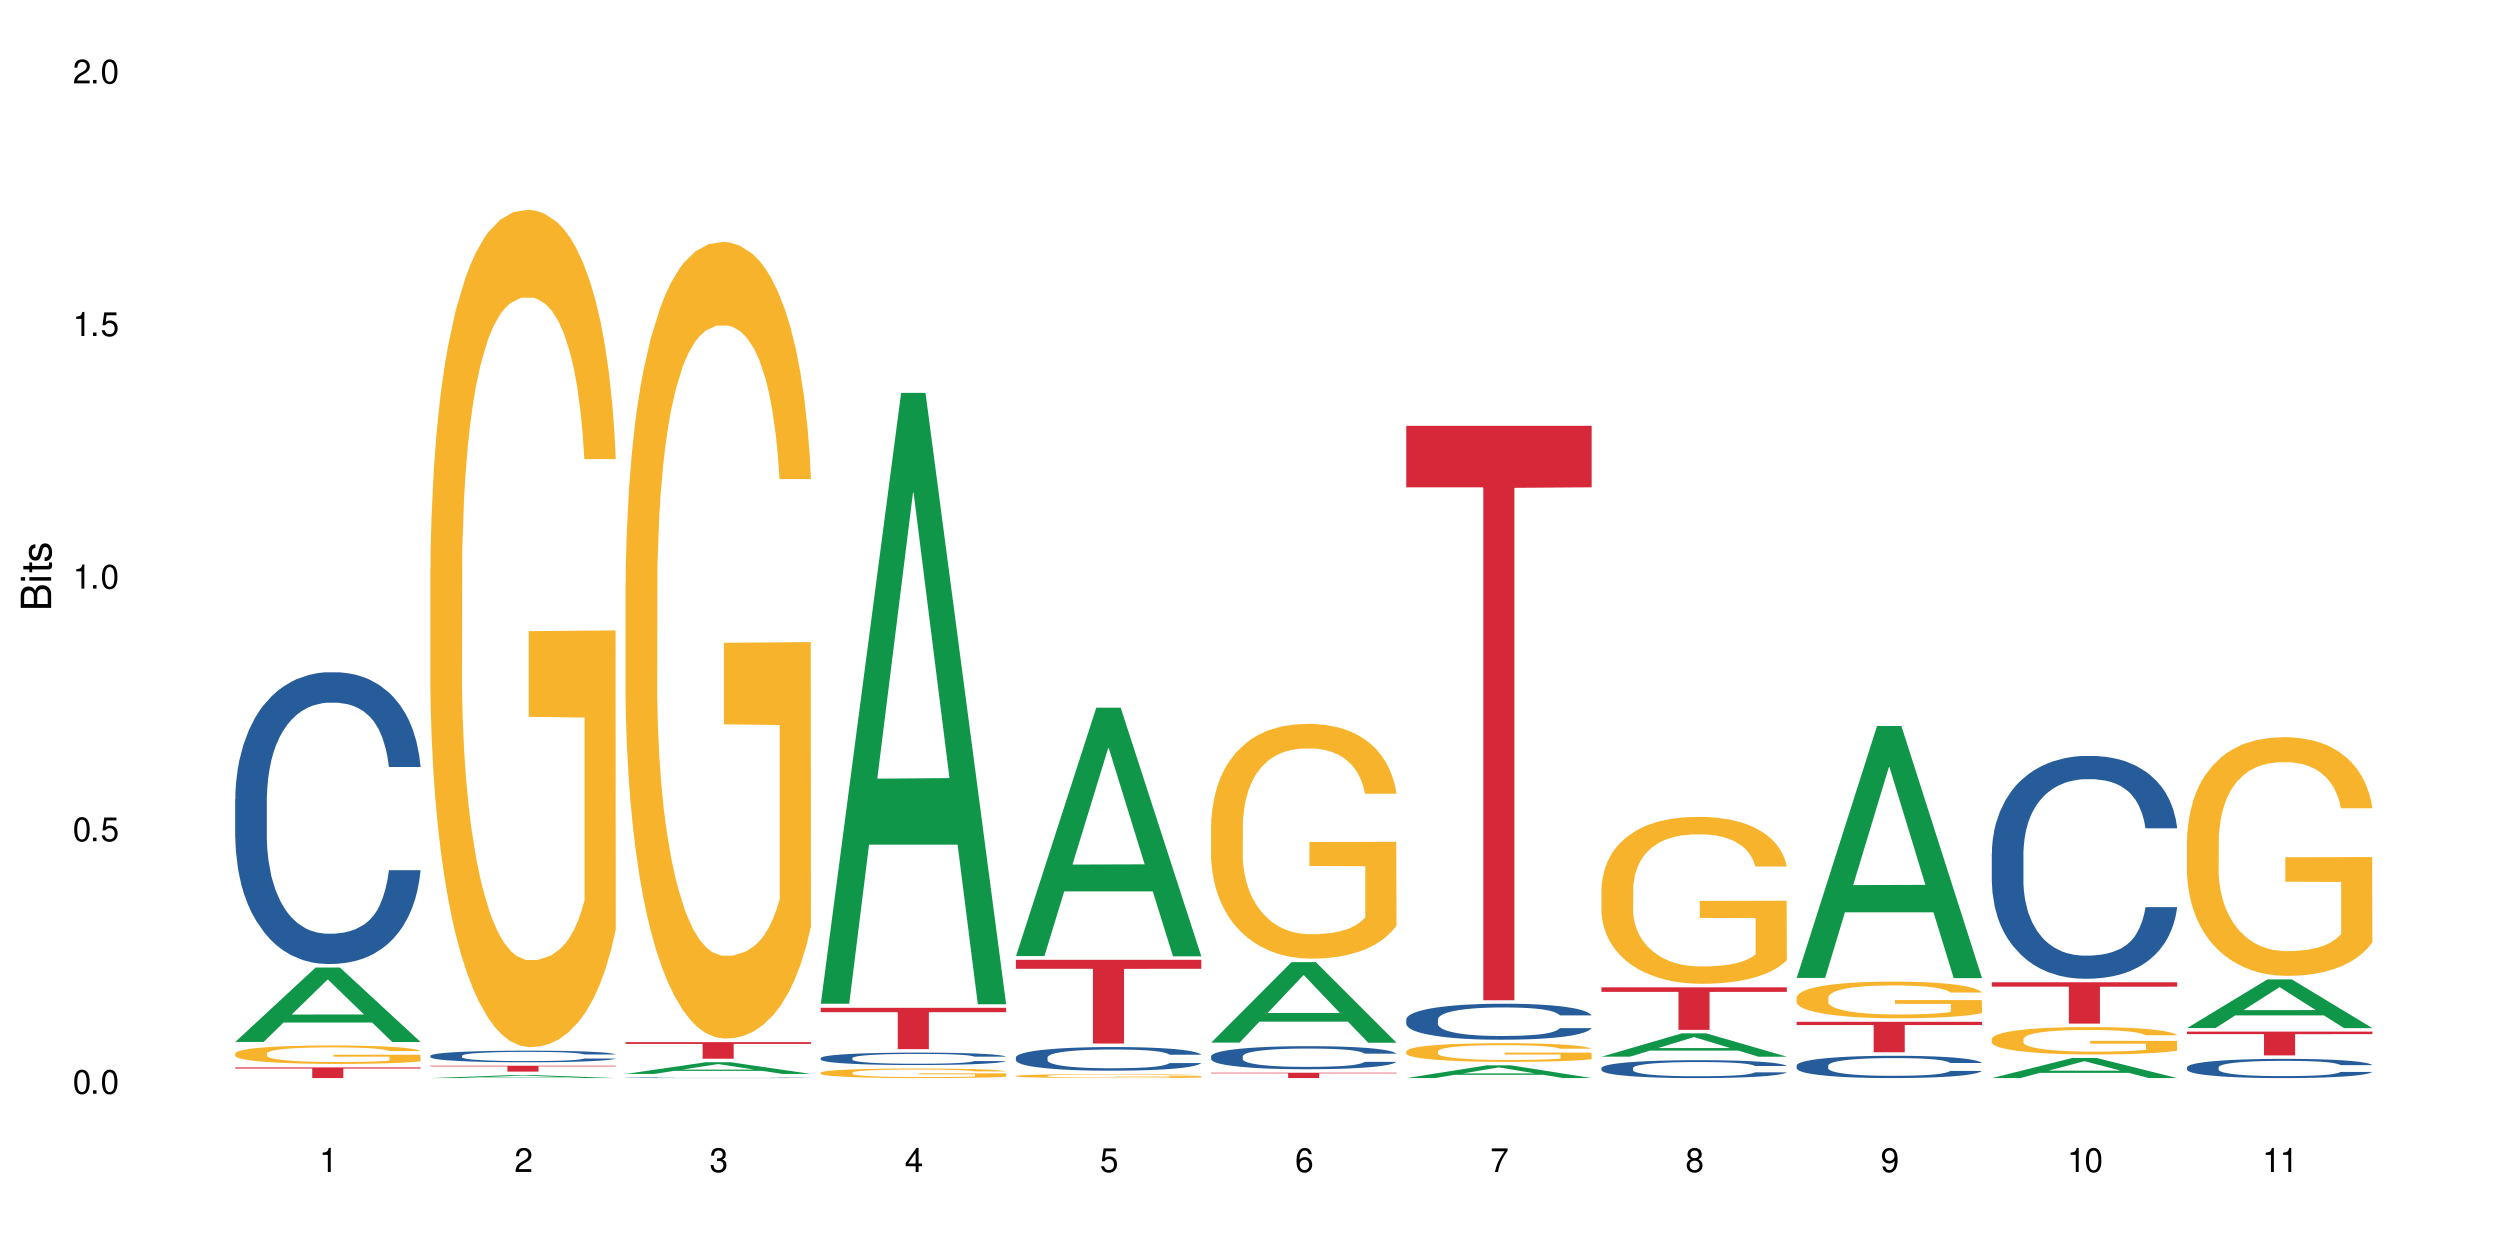 <?xml version="1.0" encoding="UTF-8"?>
<svg xmlns="http://www.w3.org/2000/svg" xmlns:xlink="http://www.w3.org/1999/xlink" width="720" height="360" viewBox="0 0 720 360">
<defs>
<g>
<g id="glyph-0-0">
</g>
<g id="glyph-0-1">
<path d="M 2.641 -6.938 C 2 -6.938 1.422 -6.656 1.078 -6.172 C 0.641 -5.562 0.406 -4.641 0.406 -3.359 C 0.406 -1.016 1.188 0.219 2.641 0.219 C 4.078 0.219 4.859 -1.016 4.859 -3.297 C 4.859 -4.641 4.656 -5.547 4.203 -6.172 C 3.844 -6.656 3.281 -6.938 2.641 -6.938 Z M 2.641 -6.188 C 3.547 -6.188 4 -5.25 4 -3.375 C 4 -1.406 3.562 -0.484 2.625 -0.484 C 1.734 -0.484 1.281 -1.438 1.281 -3.344 C 1.281 -5.25 1.734 -6.188 2.641 -6.188 Z M 2.641 -6.188 "/>
</g>
<g id="glyph-0-2">
<path d="M 1.828 -1 L 0.828 -1 L 0.828 0 L 1.828 0 Z M 1.828 -1 "/>
</g>
<g id="glyph-0-3">
<path d="M 4.562 -6.797 L 1.062 -6.797 L 0.547 -3.094 L 1.328 -3.094 C 1.719 -3.562 2.047 -3.734 2.578 -3.734 C 3.484 -3.734 4.062 -3.109 4.062 -2.094 C 4.062 -1.125 3.484 -0.531 2.578 -0.531 C 1.828 -0.531 1.375 -0.906 1.188 -1.672 L 0.328 -1.672 C 0.453 -1.109 0.547 -0.844 0.75 -0.594 C 1.125 -0.078 1.828 0.219 2.594 0.219 C 3.969 0.219 4.922 -0.781 4.922 -2.219 C 4.922 -3.562 4.031 -4.484 2.719 -4.484 C 2.25 -4.484 1.859 -4.359 1.469 -4.062 L 1.734 -5.969 L 4.562 -5.969 Z M 4.562 -6.797 "/>
</g>
<g id="glyph-0-4">
<path d="M 2.484 -4.938 L 2.484 0 L 3.328 0 L 3.328 -6.938 L 2.766 -6.938 C 2.469 -5.875 2.281 -5.734 0.984 -5.562 L 0.984 -4.938 Z M 2.484 -4.938 "/>
</g>
<g id="glyph-0-5">
<path d="M 4.859 -0.828 L 1.281 -0.828 C 1.359 -1.406 1.672 -1.781 2.5 -2.281 L 3.469 -2.828 C 4.406 -3.344 4.906 -4.062 4.906 -4.906 C 4.906 -5.484 4.672 -6.031 4.266 -6.406 C 3.859 -6.766 3.375 -6.938 2.719 -6.938 C 1.859 -6.938 1.219 -6.625 0.844 -6.031 C 0.609 -5.672 0.5 -5.234 0.484 -4.531 L 1.328 -4.531 C 1.359 -5.016 1.406 -5.281 1.531 -5.516 C 1.75 -5.938 2.188 -6.203 2.703 -6.203 C 3.469 -6.203 4.031 -5.641 4.031 -4.891 C 4.031 -4.344 3.719 -3.859 3.125 -3.516 L 2.234 -3 C 0.812 -2.172 0.406 -1.531 0.328 -0.016 L 4.859 -0.016 Z M 4.859 -0.828 "/>
</g>
<g id="glyph-0-6">
<path d="M 2.125 -3.188 L 2.578 -3.188 C 3.5 -3.188 3.984 -2.766 3.984 -1.922 C 3.984 -1.062 3.469 -0.531 2.594 -0.531 C 1.656 -0.531 1.203 -1 1.156 -2.016 L 0.312 -2.016 C 0.344 -1.453 0.438 -1.094 0.609 -0.781 C 0.953 -0.109 1.625 0.219 2.547 0.219 C 3.953 0.219 4.859 -0.625 4.859 -1.938 C 4.859 -2.828 4.516 -3.297 3.703 -3.594 C 4.344 -3.844 4.656 -4.328 4.656 -5.031 C 4.656 -6.219 3.875 -6.938 2.578 -6.938 C 1.203 -6.938 0.484 -6.172 0.453 -4.703 L 1.297 -4.703 C 1.312 -5.125 1.344 -5.359 1.453 -5.578 C 1.641 -5.969 2.062 -6.203 2.594 -6.203 C 3.344 -6.203 3.797 -5.75 3.797 -5 C 3.797 -4.516 3.609 -4.219 3.25 -4.047 C 3.016 -3.953 2.703 -3.922 2.125 -3.906 Z M 2.125 -3.188 "/>
</g>
<g id="glyph-0-7">
<path d="M 3.141 -1.672 L 3.141 0 L 3.984 0 L 3.984 -1.672 L 4.984 -1.672 L 4.984 -2.438 L 3.984 -2.438 L 3.984 -6.938 L 3.359 -6.938 L 0.266 -2.578 L 0.266 -1.672 Z M 3.141 -2.438 L 1 -2.438 L 3.141 -5.5 Z M 3.141 -2.438 "/>
</g>
<g id="glyph-0-8">
<path d="M 4.781 -5.125 C 4.609 -6.266 3.891 -6.938 2.844 -6.938 C 2.094 -6.938 1.422 -6.578 1.031 -5.953 C 0.594 -5.266 0.406 -4.422 0.406 -3.172 C 0.406 -2 0.578 -1.25 0.984 -0.641 C 1.359 -0.078 1.953 0.219 2.703 0.219 C 3.984 0.219 4.922 -0.75 4.922 -2.094 C 4.922 -3.375 4.062 -4.281 2.844 -4.281 C 2.172 -4.281 1.641 -4.031 1.281 -3.516 C 1.281 -5.234 1.828 -6.188 2.797 -6.188 C 3.391 -6.188 3.797 -5.797 3.938 -5.125 Z M 2.734 -3.531 C 3.547 -3.531 4.062 -2.953 4.062 -2.031 C 4.062 -1.156 3.484 -0.531 2.703 -0.531 C 1.922 -0.531 1.328 -1.188 1.328 -2.078 C 1.328 -2.938 1.906 -3.531 2.734 -3.531 Z M 2.734 -3.531 "/>
</g>
<g id="glyph-0-9">
<path d="M 4.984 -6.797 L 0.438 -6.797 L 0.438 -5.969 L 4.109 -5.969 C 2.5 -3.656 1.828 -2.234 1.328 0 L 2.219 0 C 2.594 -2.172 3.453 -4.047 4.984 -6.094 Z M 4.984 -6.797 "/>
</g>
<g id="glyph-0-10">
<path d="M 3.75 -3.656 C 4.469 -4.094 4.688 -4.438 4.688 -5.078 C 4.688 -6.172 3.844 -6.938 2.641 -6.938 C 1.438 -6.938 0.594 -6.172 0.594 -5.094 C 0.594 -4.438 0.812 -4.094 1.516 -3.656 C 0.734 -3.266 0.359 -2.703 0.359 -1.922 C 0.359 -0.656 1.281 0.219 2.641 0.219 C 3.984 0.219 4.922 -0.656 4.922 -1.922 C 4.922 -2.703 4.531 -3.266 3.75 -3.656 Z M 2.641 -6.188 C 3.359 -6.188 3.812 -5.75 3.812 -5.062 C 3.812 -4.406 3.344 -3.984 2.641 -3.984 C 1.922 -3.984 1.453 -4.406 1.453 -5.078 C 1.453 -5.75 1.922 -6.188 2.641 -6.188 Z M 2.641 -3.266 C 3.484 -3.266 4.062 -2.719 4.062 -1.906 C 4.062 -1.078 3.484 -0.531 2.625 -0.531 C 1.797 -0.531 1.219 -1.094 1.219 -1.906 C 1.219 -2.719 1.781 -3.266 2.641 -3.266 Z M 2.641 -3.266 "/>
</g>
<g id="glyph-0-11">
<path d="M 0.516 -1.578 C 0.672 -0.453 1.406 0.219 2.438 0.219 C 3.188 0.219 3.859 -0.141 4.266 -0.766 C 4.688 -1.453 4.891 -2.297 4.891 -3.547 C 4.891 -4.719 4.703 -5.453 4.312 -6.078 C 3.938 -6.641 3.344 -6.938 2.594 -6.938 C 1.297 -6.938 0.359 -5.969 0.359 -4.625 C 0.359 -3.344 1.234 -2.453 2.453 -2.453 C 3.094 -2.453 3.578 -2.672 4.016 -3.203 C 4 -1.484 3.469 -0.531 2.5 -0.531 C 1.906 -0.531 1.484 -0.906 1.359 -1.578 Z M 2.578 -6.203 C 3.375 -6.203 3.969 -5.531 3.969 -4.641 C 3.969 -3.797 3.391 -3.188 2.547 -3.188 C 1.734 -3.188 1.234 -3.766 1.234 -4.688 C 1.234 -5.562 1.797 -6.203 2.578 -6.203 Z M 2.578 -6.203 "/>
</g>
<g id="glyph-1-0">
</g>
<g id="glyph-1-1">
<path d="M 0 -0.953 L 0 -4.891 C 0 -5.719 -0.234 -6.344 -0.734 -6.797 C -1.188 -7.234 -1.812 -7.469 -2.5 -7.469 C -3.547 -7.469 -4.188 -7 -4.625 -5.875 C -4.984 -6.688 -5.625 -7.094 -6.531 -7.094 C -7.172 -7.094 -7.734 -6.859 -8.141 -6.391 C -8.562 -5.922 -8.75 -5.344 -8.75 -4.5 L -8.75 -0.953 Z M -4.984 -2.062 L -7.766 -2.062 L -7.766 -4.219 C -7.766 -4.844 -7.688 -5.203 -7.453 -5.5 C -7.219 -5.812 -6.859 -5.969 -6.375 -5.969 C -5.891 -5.969 -5.531 -5.812 -5.297 -5.5 C -5.062 -5.203 -4.984 -4.844 -4.984 -4.219 Z M -0.984 -2.062 L -4 -2.062 L -4 -4.781 C -4 -5.766 -3.438 -6.359 -2.484 -6.359 C -1.547 -6.359 -0.984 -5.766 -0.984 -4.781 Z M -0.984 -2.062 "/>
</g>
<g id="glyph-1-2">
<path d="M -6.281 -1.797 L -6.281 -0.797 L 0 -0.797 L 0 -1.797 Z M -8.75 -1.797 L -8.75 -0.797 L -7.484 -0.797 L -7.484 -1.797 Z M -8.75 -1.797 "/>
</g>
<g id="glyph-1-3">
<path d="M -6.281 -3.047 L -6.281 -2.016 L -8.016 -2.016 L -8.016 -1.016 L -6.281 -1.016 L -6.281 -0.172 L -5.469 -0.172 L -5.469 -1.016 L -0.719 -1.016 C -0.078 -1.016 0.281 -1.453 0.281 -2.234 C 0.281 -2.5 0.25 -2.719 0.188 -3.047 L -0.641 -3.047 C -0.609 -2.906 -0.594 -2.766 -0.594 -2.562 C -0.594 -2.141 -0.719 -2.016 -1.156 -2.016 L -5.469 -2.016 L -5.469 -3.047 Z M -6.281 -3.047 "/>
</g>
<g id="glyph-1-4">
<path d="M -4.531 -5.25 C -5.766 -5.25 -6.469 -4.422 -6.469 -2.969 C -6.469 -1.516 -5.719 -0.562 -4.547 -0.562 C -3.562 -0.562 -3.094 -1.062 -2.734 -2.562 L -2.516 -3.484 C -2.344 -4.188 -2.094 -4.469 -1.641 -4.469 C -1.047 -4.469 -0.641 -3.875 -0.641 -3 C -0.641 -2.453 -0.797 -2 -1.062 -1.75 C -1.25 -1.594 -1.422 -1.531 -1.875 -1.469 L -1.875 -0.406 C -0.422 -0.453 0.281 -1.266 0.281 -2.922 C 0.281 -4.5 -0.5 -5.516 -1.719 -5.516 C -2.656 -5.516 -3.172 -4.984 -3.469 -3.734 L -3.703 -2.766 C -3.891 -1.953 -4.156 -1.609 -4.594 -1.609 C -5.188 -1.609 -5.547 -2.125 -5.547 -2.938 C -5.547 -3.75 -5.203 -4.172 -4.531 -4.203 Z M -4.531 -5.25 "/>
</g>
</g>
</defs>
<rect x="-72" y="-36" width="864" height="432" fill="rgb(100%, 100%, 100%)" fill-opacity="1"/>
<path fill-rule="nonzero" fill="rgb(6.275%, 58.824%, 28.235%)" fill-opacity="1" d="M 67.73 300.074 L 67.789 300.055 L 90.895 278.652 L 97.91 278.652 L 121.133 300.094 L 112.973 300.094 L 107.152 294.496 L 81.652 294.496 L 75.945 300.074 L 67.73 300.074 L 84.105 292.184 L 104.816 292.16 L 94.488 282.156 L 94.375 282.137 L 94.262 282.195 L 84.047 292.16 L 84.105 292.184 Z M 67.73 300.074 "/>
<path fill-rule="nonzero" fill="rgb(14.51%, 36.078%, 60%)" fill-opacity="1" d="M 67.73 230.184 L 67.797 230.105 L 67.797 228.262 L 67.992 225.344 L 68.449 221.656 L 68.902 219.125 L 70.074 214.594 L 71.703 210.215 L 73.398 206.836 L 74.633 204.84 L 75.742 203.301 L 78.281 200.461 L 79.91 199 L 81.668 197.695 L 83.816 196.391 L 85.379 195.621 L 88.895 194.395 L 91.5 193.855 L 93.52 193.625 L 97.883 193.625 L 100.488 193.934 L 102.375 194.316 L 104.461 194.93 L 106.219 195.621 L 109.281 197.312 L 112.016 199.461 L 113.254 200.691 L 115.207 203.07 L 116.703 205.375 L 117.746 207.371 L 118.918 210.215 L 119.961 213.672 L 120.742 217.586 L 121.133 220.891 L 112.016 220.891 L 111.559 217.816 L 111.039 215.438 L 110.062 212.289 L 109.086 210.062 L 107.715 207.832 L 106.48 206.375 L 104.785 204.914 L 103.289 203.992 L 101.727 203.301 L 100.227 202.84 L 97.363 202.379 L 94.039 202.379 L 92.805 202.535 L 90.262 203.148 L 88.895 203.688 L 86.941 204.762 L 85.574 205.758 L 83.945 207.297 L 82.84 208.602 L 81.473 210.598 L 80.496 212.363 L 79.387 214.898 L 78.738 216.82 L 78.152 218.969 L 77.629 221.504 L 77.238 224.191 L 76.977 227.035 L 76.848 229.801 L 76.848 241.703 L 76.977 244.469 L 77.305 247.695 L 78.152 252.379 L 79.387 256.449 L 80.82 259.676 L 82.188 261.98 L 82.969 263.055 L 84.012 264.285 L 85.641 265.82 L 87.984 267.355 L 89.352 267.969 L 91.438 268.586 L 93.586 268.891 L 96.449 268.891 L 98.988 268.586 L 100.684 268.199 L 102.441 267.586 L 104.852 266.281 L 106.348 265.051 L 107.652 263.594 L 108.629 262.133 L 109.281 260.902 L 110.258 258.523 L 111.039 255.91 L 111.625 253.223 L 112.016 250.613 L 121.133 250.613 L 120.742 253.684 L 120.156 256.68 L 119.57 258.906 L 118.656 261.594 L 117.613 263.977 L 116.117 266.664 L 114.879 268.43 L 113.254 270.352 L 111.754 271.809 L 110.125 273.117 L 107.715 274.652 L 106.152 275.422 L 104.461 276.109 L 102.441 276.727 L 99.902 277.262 L 97.168 277.57 L 94.625 277.648 L 91.891 277.492 L 89.871 277.188 L 87.203 276.496 L 83.883 275.113 L 81.473 273.652 L 79.582 272.195 L 77.957 270.66 L 76.133 268.586 L 73.789 265.207 L 72.355 262.594 L 71.379 260.445 L 70.27 257.449 L 69.488 254.762 L 68.578 250.461 L 67.926 245.008 L 67.73 240.781 Z M 67.73 230.184 "/>
<path fill-rule="nonzero" fill="rgb(96.863%, 70.196%, 16.863%)" fill-opacity="1" d="M 67.73 303.375 L 67.797 303.367 L 67.797 303.273 L 68.055 303.055 L 68.707 302.754 L 69.555 302.504 L 70.465 302.312 L 71.051 302.211 L 72.027 302.062 L 72.875 301.957 L 75.023 301.738 L 77.762 301.535 L 79.258 301.449 L 80.949 301.367 L 83.359 301.273 L 84.469 301.238 L 87.855 301.16 L 91.695 301.113 L 95.93 301.098 L 97.883 301.105 L 100.555 301.121 L 104.199 301.176 L 106.285 301.227 L 107.91 301.273 L 109.605 301.336 L 111.688 301.434 L 113.645 301.551 L 115.207 301.668 L 116.77 301.812 L 118.07 301.969 L 119.18 302.137 L 120.156 302.34 L 120.742 302.512 L 121.133 302.68 L 112.078 302.68 L 111.559 302.512 L 110.973 302.379 L 109.996 302.219 L 109.02 302.102 L 108.043 302.012 L 106.219 301.883 L 104.656 301.809 L 102.703 301.738 L 100.812 301.695 L 98.664 301.668 L 97.363 301.656 L 93.91 301.656 L 90.785 301.691 L 88.961 301.73 L 87.66 301.77 L 85.836 301.84 L 84.727 301.898 L 84.078 301.938 L 82.125 302.09 L 80.82 302.223 L 80.105 302.316 L 79.191 302.461 L 78.543 302.594 L 77.824 302.785 L 77.434 302.934 L 76.914 303.262 L 76.848 304.137 L 77.043 304.32 L 77.434 304.52 L 77.957 304.695 L 78.738 304.879 L 79.52 305.02 L 80.887 305.207 L 82.059 305.332 L 82.969 305.418 L 84.727 305.547 L 85.445 305.59 L 87.137 305.68 L 88.895 305.746 L 91.047 305.805 L 92.672 305.832 L 95.277 305.859 L 98.598 305.859 L 102.508 305.828 L 104.98 305.789 L 106.676 305.75 L 107.781 305.719 L 109.148 305.664 L 110.125 305.613 L 111.039 305.562 L 112.145 305.48 L 112.145 304.32 L 96.059 304.316 L 96.059 303.773 L 121.066 303.766 L 121.133 305.664 L 119.766 305.793 L 118.07 305.922 L 116.441 306.02 L 114.75 306.102 L 112.34 306.191 L 110.387 306.25 L 107.391 306.32 L 104.656 306.363 L 101.789 306.391 L 99.25 306.406 L 96.254 306.41 L 93.586 306.402 L 90.719 306.371 L 88.441 306.332 L 86.355 306.285 L 84.273 306.223 L 81.668 306.121 L 79.973 306.039 L 78.215 305.934 L 76.457 305.812 L 74.895 305.684 L 73.852 305.582 L 72.812 305.465 L 71.703 305.32 L 70.66 305.152 L 69.879 305.004 L 69.164 304.836 L 68.645 304.676 L 68.121 304.457 L 67.859 304.281 L 67.73 304.129 Z M 67.73 303.375 "/>
<path fill-rule="nonzero" fill="rgb(83.922%, 15.686%, 22.353%)" fill-opacity="1" d="M 67.73 307.414 L 121.133 307.414 L 121.133 307.746 L 98.875 307.746 L 98.875 310.492 L 89.922 310.492 L 89.922 307.75 L 89.793 307.746 L 67.73 307.746 Z M 67.73 307.414 "/>
<path fill-rule="nonzero" fill="rgb(6.275%, 58.824%, 28.235%)" fill-opacity="1" d="M 123.941 310.492 L 124 310.492 L 147.105 309.633 L 154.125 309.633 L 177.344 310.492 L 169.184 310.492 L 163.367 310.27 L 137.863 310.27 L 132.156 310.492 L 123.941 310.492 L 140.316 310.176 L 161.027 310.176 L 150.699 309.773 L 150.473 309.773 L 140.258 310.176 L 140.316 310.176 Z M 123.941 310.492 "/>
<path fill-rule="nonzero" fill="rgb(14.51%, 36.078%, 60%)" fill-opacity="1" d="M 123.941 304.051 L 124.008 304.047 L 124.008 303.973 L 124.203 303.859 L 124.66 303.711 L 125.113 303.609 L 126.285 303.43 L 127.914 303.254 L 129.609 303.121 L 130.844 303.043 L 131.953 302.98 L 134.492 302.867 L 136.121 302.809 L 137.879 302.758 L 140.027 302.707 L 141.59 302.676 L 145.109 302.625 L 147.711 302.605 L 149.73 302.594 L 154.094 302.594 L 156.699 302.609 L 158.59 302.625 L 160.672 302.648 L 162.43 302.676 L 165.492 302.742 L 168.227 302.828 L 169.465 302.875 L 171.418 302.973 L 172.914 303.062 L 173.957 303.141 L 175.129 303.254 L 176.172 303.395 L 176.953 303.551 L 177.344 303.68 L 168.227 303.68 L 167.77 303.559 L 167.25 303.465 L 166.273 303.34 L 165.297 303.25 L 163.93 303.16 L 162.691 303.102 L 160.996 303.043 L 159.5 303.008 L 157.938 302.98 L 156.438 302.961 L 153.574 302.945 L 150.254 302.945 L 149.016 302.949 L 146.477 302.973 L 145.109 302.996 L 143.152 303.039 L 141.785 303.078 L 140.156 303.141 L 139.051 303.191 L 137.684 303.27 L 136.707 303.34 L 135.598 303.441 L 134.949 303.52 L 134.363 303.605 L 133.84 303.703 L 133.449 303.812 L 133.191 303.926 L 133.059 304.035 L 133.059 304.508 L 133.191 304.617 L 133.516 304.746 L 134.363 304.934 L 135.598 305.094 L 137.031 305.223 L 138.398 305.316 L 139.18 305.359 L 140.223 305.406 L 141.852 305.469 L 144.195 305.527 L 145.562 305.555 L 147.648 305.578 L 149.797 305.59 L 152.66 305.59 L 155.203 305.578 L 156.895 305.562 L 158.652 305.539 L 161.062 305.484 L 162.559 305.438 L 163.863 305.379 L 164.84 305.32 L 165.492 305.273 L 166.469 305.176 L 167.25 305.074 L 167.836 304.965 L 168.227 304.863 L 177.344 304.863 L 176.953 304.984 L 176.367 305.105 L 175.781 305.191 L 174.867 305.301 L 173.828 305.395 L 172.328 305.5 L 171.09 305.57 L 169.465 305.648 L 167.965 305.707 L 166.336 305.758 L 163.93 305.82 L 162.363 305.848 L 160.672 305.879 L 158.652 305.902 L 156.113 305.922 L 153.379 305.934 L 150.84 305.938 L 148.102 305.934 L 146.086 305.918 L 143.414 305.891 L 140.094 305.836 L 137.684 305.777 L 135.793 305.723 L 134.168 305.66 L 132.344 305.578 L 130 305.441 L 128.566 305.34 L 127.59 305.254 L 126.48 305.133 L 125.699 305.027 L 124.789 304.855 L 124.137 304.641 L 123.941 304.473 Z M 123.941 304.051 "/>
<path fill-rule="nonzero" fill="rgb(96.863%, 70.196%, 16.863%)" fill-opacity="1" d="M 123.941 163.711 L 124.008 163.492 L 124.008 159.086 L 124.27 149.176 L 124.918 135.52 L 125.766 124.285 L 126.676 115.477 L 127.266 110.852 L 128.242 104.242 L 129.086 99.398 L 131.234 89.484 L 133.973 80.234 L 135.469 76.27 L 137.164 72.527 L 139.57 68.34 L 140.68 66.801 L 144.066 63.277 L 147.906 61.074 L 152.141 60.414 L 154.094 60.633 L 156.766 61.516 L 160.41 63.938 L 162.496 66.141 L 164.125 68.34 L 165.816 71.203 L 167.902 75.609 L 169.855 80.895 L 171.418 86.184 L 172.98 92.789 L 174.281 99.84 L 175.391 107.547 L 176.367 116.797 L 176.953 124.508 L 177.344 132.215 L 168.293 132.215 L 167.77 124.508 L 167.184 118.559 L 166.207 111.293 L 165.23 106.004 L 164.254 101.82 L 162.43 96.094 L 160.867 92.57 L 158.914 89.484 L 157.023 87.504 L 154.875 86.184 L 153.574 85.742 L 150.121 85.742 L 146.996 87.285 L 145.172 89.047 L 143.871 90.809 L 142.047 94.113 L 140.941 96.754 L 140.289 98.516 L 138.336 105.344 L 137.031 111.512 L 136.316 115.695 L 135.402 122.305 L 134.754 128.25 L 134.035 137.062 L 133.645 143.668 L 133.125 158.645 L 133.059 198.293 L 133.254 206.66 L 133.645 215.691 L 134.168 223.621 L 134.949 231.992 L 135.73 238.379 L 137.098 246.969 L 138.27 252.695 L 139.18 256.438 L 140.941 262.387 L 141.656 264.367 L 143.348 268.332 L 145.109 271.418 L 147.258 274.059 L 148.883 275.383 L 151.488 276.48 L 154.812 276.48 L 158.719 275.16 L 161.191 273.398 L 162.887 271.637 L 163.992 270.094 L 165.359 267.672 L 166.336 265.469 L 167.25 263.047 L 168.355 259.301 L 168.355 206.66 L 152.27 206.441 L 152.27 181.773 L 177.277 181.551 L 177.344 267.672 L 175.977 273.617 L 174.281 279.344 L 172.656 283.75 L 170.961 287.496 L 168.551 291.68 L 166.598 294.324 L 163.602 297.406 L 160.867 299.391 L 158 300.711 L 155.461 301.371 L 152.465 301.59 L 149.797 301.152 L 146.93 299.828 L 144.652 298.066 L 142.566 295.863 L 140.484 293 L 137.879 288.375 L 136.188 284.633 L 134.426 280.008 L 132.668 274.5 L 131.105 268.555 L 130.062 263.926 L 129.023 258.641 L 127.914 252.035 L 126.871 244.547 L 126.09 237.719 L 125.375 230.008 L 124.855 222.738 L 124.332 212.828 L 124.074 204.898 L 123.941 198.07 Z M 123.941 163.711 "/>
<path fill-rule="nonzero" fill="rgb(83.922%, 15.686%, 22.353%)" fill-opacity="1" d="M 123.941 306.941 L 177.344 306.941 L 177.344 307.121 L 155.086 307.125 L 155.086 308.629 L 146.133 308.629 L 146.133 307.125 L 146.004 307.121 L 123.941 307.121 Z M 123.941 306.941 "/>
<path fill-rule="nonzero" fill="rgb(6.275%, 58.824%, 28.235%)" fill-opacity="1" d="M 180.152 309.293 L 180.211 309.289 L 203.316 305.914 L 210.336 305.914 L 233.555 309.297 L 225.395 309.297 L 219.578 308.414 L 194.074 308.414 L 188.371 309.293 L 180.152 309.293 L 196.527 308.047 L 217.238 308.043 L 206.91 306.465 L 206.797 306.465 L 206.684 306.473 L 196.473 308.043 L 196.527 308.047 Z M 180.152 309.293 "/>
<path fill-rule="nonzero" fill="rgb(14.51%, 36.078%, 60%)" fill-opacity="1" d="M 180.152 310.383 L 180.219 310.383 L 180.219 310.379 L 180.414 310.371 L 180.871 310.363 L 181.324 310.359 L 182.5 310.348 L 184.125 310.34 L 185.82 310.332 L 187.059 310.324 L 188.164 310.32 L 190.703 310.316 L 192.332 310.312 L 194.09 310.309 L 196.238 310.305 L 197.801 310.305 L 201.32 310.301 L 214.801 310.301 L 216.883 310.305 L 218.641 310.305 L 221.703 310.309 L 224.438 310.312 L 225.676 310.316 L 227.629 310.32 L 229.125 310.328 L 230.168 310.332 L 231.34 310.34 L 232.383 310.348 L 233.164 310.355 L 233.555 310.363 L 224.438 310.363 L 223.98 310.355 L 223.461 310.352 L 221.508 310.336 L 220.141 310.332 L 218.902 310.328 L 217.207 310.324 L 215.711 310.324 L 214.148 310.32 L 202.688 310.32 L 201.32 310.324 L 199.363 310.324 L 197.996 310.328 L 196.371 310.332 L 195.262 310.336 L 193.895 310.34 L 192.918 310.344 L 191.812 310.348 L 191.16 310.352 L 190.574 310.359 L 190.051 310.363 L 189.66 310.371 L 189.402 310.375 L 189.27 310.383 L 189.27 310.41 L 189.402 310.418 L 189.727 310.422 L 190.574 310.434 L 191.812 310.445 L 193.242 310.449 L 194.609 310.457 L 195.395 310.457 L 196.434 310.461 L 198.062 310.465 L 200.406 310.469 L 201.773 310.469 L 203.859 310.473 L 211.414 310.473 L 213.105 310.469 L 214.863 310.469 L 217.273 310.465 L 218.773 310.465 L 220.074 310.461 L 221.051 310.457 L 221.703 310.453 L 222.68 310.449 L 223.461 310.441 L 224.047 310.438 L 224.438 310.43 L 233.555 310.43 L 233.164 310.438 L 232.578 310.445 L 231.992 310.449 L 231.082 310.457 L 230.039 310.461 L 228.539 310.469 L 227.305 310.473 L 225.676 310.477 L 224.176 310.48 L 222.551 310.48 L 220.141 310.484 L 218.578 310.488 L 214.863 310.488 L 212.324 310.492 L 202.297 310.492 L 199.625 310.488 L 196.305 310.484 L 193.895 310.484 L 192.008 310.48 L 190.379 310.477 L 188.555 310.473 L 186.211 310.465 L 184.777 310.457 L 183.801 310.453 L 182.695 310.445 L 181.914 310.441 L 181 310.43 L 180.348 310.418 L 180.152 310.406 Z M 180.152 310.383 "/>
<path fill-rule="nonzero" fill="rgb(96.863%, 70.196%, 16.863%)" fill-opacity="1" d="M 180.152 167.945 L 180.219 167.738 L 180.219 163.547 L 180.48 154.117 L 181.129 141.125 L 181.977 130.438 L 182.891 122.055 L 183.477 117.652 L 184.453 111.367 L 185.297 106.758 L 187.449 97.328 L 190.184 88.523 L 191.68 84.754 L 193.375 81.191 L 195.785 77.207 L 196.891 75.742 L 200.277 72.391 L 204.121 70.293 L 208.352 69.664 L 210.305 69.875 L 212.977 70.711 L 216.621 73.02 L 218.707 75.113 L 220.336 77.207 L 222.027 79.934 L 224.113 84.125 L 226.066 89.152 L 227.629 94.184 L 229.191 100.469 L 230.492 107.176 L 231.602 114.508 L 232.578 123.312 L 233.164 130.645 L 233.555 137.98 L 224.504 137.98 L 223.98 130.645 L 223.395 124.988 L 222.418 118.07 L 221.441 113.043 L 220.465 109.062 L 218.641 103.613 L 217.078 100.262 L 215.125 97.328 L 213.238 95.441 L 211.086 94.184 L 209.785 93.766 L 206.332 93.766 L 203.207 95.23 L 201.383 96.906 L 200.082 98.582 L 198.258 101.727 L 197.152 104.242 L 196.5 105.918 L 194.547 112.414 L 193.242 118.281 L 192.527 122.262 L 191.617 128.551 L 190.965 134.207 L 190.246 142.59 L 189.855 148.875 L 189.336 163.125 L 189.27 200.848 L 189.465 208.809 L 189.855 217.402 L 190.379 224.945 L 191.16 232.91 L 191.941 238.984 L 193.309 247.16 L 194.48 252.605 L 195.395 256.168 L 197.152 261.828 L 197.867 263.715 L 199.562 267.484 L 201.32 270.418 L 203.469 272.934 L 205.098 274.191 L 207.699 275.238 L 211.023 275.238 L 214.93 273.98 L 217.402 272.305 L 219.098 270.629 L 220.203 269.16 L 221.57 266.855 L 222.551 264.762 L 223.461 262.457 L 224.566 258.895 L 224.566 208.809 L 208.484 208.602 L 208.484 185.129 L 233.488 184.922 L 233.555 266.855 L 232.188 272.516 L 230.492 277.965 L 228.867 282.152 L 227.172 285.715 L 224.762 289.699 L 222.809 292.211 L 219.812 295.148 L 217.078 297.031 L 214.215 298.289 L 211.672 298.918 L 208.68 299.129 L 206.008 298.711 L 203.141 297.453 L 200.863 295.773 L 198.777 293.68 L 196.695 290.957 L 194.09 286.555 L 192.398 282.992 L 190.641 278.59 L 188.879 273.352 L 187.316 267.695 L 186.277 263.293 L 185.234 258.266 L 184.125 251.977 L 183.086 244.852 L 182.305 238.355 L 181.586 231.023 L 181.066 224.105 L 180.543 214.676 L 180.285 207.133 L 180.152 200.637 Z M 180.152 167.945 "/>
<path fill-rule="nonzero" fill="rgb(83.922%, 15.686%, 22.353%)" fill-opacity="1" d="M 180.152 300.133 L 233.555 300.133 L 233.555 300.645 L 211.301 300.648 L 211.301 304.91 L 202.344 304.91 L 202.344 300.652 L 202.215 300.645 L 180.152 300.645 Z M 180.152 300.133 "/>
<path fill-rule="nonzero" fill="rgb(6.275%, 58.824%, 28.235%)" fill-opacity="1" d="M 236.367 289.07 L 236.422 288.902 L 259.527 113.148 L 266.547 113.148 L 289.766 289.234 L 281.609 289.234 L 275.789 243.27 L 250.285 243.27 L 244.582 289.07 L 236.367 289.07 L 252.738 224.254 L 273.449 224.09 L 263.121 141.918 L 263.008 141.75 L 262.895 142.246 L 252.684 224.09 L 252.738 224.254 Z M 236.367 289.07 "/>
<path fill-rule="nonzero" fill="rgb(14.51%, 36.078%, 60%)" fill-opacity="1" d="M 236.367 304.711 L 236.43 304.707 L 236.43 304.629 L 236.625 304.508 L 237.082 304.348 L 237.539 304.242 L 238.711 304.047 L 240.34 303.863 L 242.031 303.719 L 243.27 303.633 L 244.375 303.57 L 246.914 303.449 L 248.543 303.387 L 250.301 303.328 L 252.449 303.273 L 254.016 303.242 L 257.531 303.191 L 260.137 303.168 L 262.152 303.156 L 266.516 303.156 L 269.121 303.168 L 271.012 303.188 L 273.094 303.211 L 274.852 303.242 L 277.914 303.312 L 280.648 303.406 L 281.887 303.457 L 283.84 303.559 L 285.34 303.656 L 286.379 303.742 L 287.551 303.863 L 288.594 304.008 L 289.375 304.176 L 289.766 304.316 L 280.648 304.316 L 280.191 304.188 L 279.672 304.086 L 278.695 303.949 L 277.719 303.855 L 276.352 303.762 L 275.113 303.699 L 273.422 303.637 L 271.922 303.598 L 270.359 303.57 L 268.863 303.551 L 265.996 303.527 L 262.676 303.527 L 261.438 303.535 L 258.898 303.562 L 257.531 303.586 L 255.578 303.629 L 254.211 303.672 L 252.582 303.738 L 251.473 303.793 L 250.105 303.879 L 249.129 303.953 L 248.023 304.062 L 247.371 304.145 L 246.785 304.234 L 246.266 304.344 L 245.875 304.457 L 245.613 304.578 L 245.484 304.695 L 245.484 305.203 L 245.613 305.32 L 245.938 305.457 L 246.785 305.656 L 248.023 305.828 L 249.457 305.965 L 250.824 306.066 L 251.605 306.109 L 252.645 306.164 L 254.273 306.227 L 256.617 306.293 L 257.984 306.32 L 260.07 306.344 L 262.219 306.359 L 265.086 306.359 L 267.625 306.344 L 269.316 306.328 L 271.074 306.305 L 273.484 306.246 L 274.984 306.195 L 276.285 306.133 L 277.262 306.07 L 277.914 306.02 L 278.891 305.918 L 279.672 305.805 L 280.258 305.691 L 280.648 305.582 L 289.766 305.582 L 289.375 305.711 L 288.789 305.84 L 288.203 305.934 L 287.293 306.047 L 286.25 306.148 L 284.75 306.266 L 283.516 306.34 L 281.887 306.422 L 280.387 306.484 L 278.762 306.539 L 276.352 306.605 L 274.789 306.637 L 273.094 306.664 L 271.074 306.691 L 268.535 306.715 L 265.801 306.727 L 263.262 306.73 L 260.527 306.723 L 258.508 306.711 L 255.836 306.684 L 252.516 306.625 L 250.105 306.562 L 248.219 306.5 L 246.59 306.434 L 244.766 306.344 L 242.422 306.203 L 240.988 306.09 L 240.012 306 L 238.906 305.871 L 238.125 305.758 L 237.211 305.574 L 236.562 305.344 L 236.367 305.164 Z M 236.367 304.711 "/>
<path fill-rule="nonzero" fill="rgb(96.863%, 70.196%, 16.863%)" fill-opacity="1" d="M 236.367 308.918 L 236.43 308.914 L 236.43 308.863 L 236.691 308.75 L 237.344 308.594 L 238.188 308.465 L 239.102 308.363 L 239.688 308.312 L 240.664 308.238 L 241.512 308.18 L 243.66 308.066 L 246.395 307.961 L 247.891 307.918 L 249.586 307.875 L 251.996 307.824 L 253.102 307.809 L 256.488 307.77 L 260.332 307.742 L 264.562 307.734 L 266.516 307.738 L 269.188 307.746 L 272.836 307.777 L 274.918 307.801 L 276.547 307.824 L 278.238 307.859 L 280.324 307.91 L 282.277 307.969 L 283.84 308.031 L 285.402 308.105 L 286.707 308.188 L 287.812 308.273 L 288.789 308.379 L 289.375 308.469 L 289.766 308.555 L 280.715 308.555 L 280.191 308.469 L 279.605 308.398 L 278.629 308.316 L 277.652 308.258 L 276.676 308.207 L 274.852 308.145 L 273.289 308.102 L 271.336 308.066 L 269.449 308.047 L 267.301 308.031 L 265.996 308.023 L 262.543 308.023 L 259.418 308.043 L 257.594 308.062 L 256.293 308.082 L 254.469 308.121 L 253.363 308.152 L 252.711 308.172 L 250.758 308.25 L 249.457 308.32 L 248.738 308.367 L 247.828 308.441 L 247.176 308.512 L 246.461 308.613 L 246.07 308.688 L 245.547 308.859 L 245.484 309.312 L 245.68 309.406 L 246.07 309.512 L 246.59 309.602 L 247.371 309.695 L 248.152 309.77 L 249.52 309.867 L 250.691 309.934 L 251.605 309.977 L 253.363 310.043 L 254.078 310.066 L 255.773 310.113 L 257.531 310.148 L 259.68 310.176 L 261.309 310.191 L 263.914 310.203 L 267.234 310.203 L 271.141 310.191 L 273.617 310.168 L 275.309 310.148 L 276.418 310.133 L 277.785 310.105 L 278.762 310.078 L 279.672 310.051 L 280.781 310.008 L 280.781 309.406 L 264.695 309.406 L 264.695 309.121 L 289.699 309.121 L 289.766 310.105 L 288.398 310.172 L 286.707 310.238 L 285.078 310.289 L 283.383 310.332 L 280.977 310.379 L 279.02 310.41 L 276.023 310.445 L 273.289 310.469 L 270.426 310.48 L 267.887 310.488 L 264.891 310.492 L 262.219 310.488 L 259.355 310.473 L 257.074 310.453 L 254.992 310.426 L 252.906 310.395 L 250.301 310.34 L 248.609 310.297 L 246.852 310.246 L 245.094 310.184 L 243.527 310.113 L 242.488 310.062 L 241.445 310 L 240.34 309.926 L 239.297 309.84 L 238.516 309.762 L 237.797 309.672 L 237.277 309.59 L 236.758 309.477 L 236.496 309.387 L 236.367 309.309 Z M 236.367 308.918 "/>
<path fill-rule="nonzero" fill="rgb(83.922%, 15.686%, 22.353%)" fill-opacity="1" d="M 236.367 290.238 L 289.766 290.238 L 289.766 291.516 L 267.512 291.523 L 267.512 302.152 L 258.555 302.152 L 258.555 291.535 L 258.426 291.516 L 236.367 291.516 Z M 236.367 290.238 "/>
<path fill-rule="nonzero" fill="rgb(6.275%, 58.824%, 28.235%)" fill-opacity="1" d="M 292.578 275.355 L 292.633 275.289 L 315.738 203.801 L 322.758 203.801 L 345.977 275.422 L 337.82 275.422 L 332 256.727 L 306.496 256.727 L 300.793 275.355 L 292.578 275.355 L 308.949 248.992 L 329.66 248.926 L 319.336 215.504 L 319.219 215.434 L 319.105 215.637 L 308.895 248.926 L 308.949 248.992 Z M 292.578 275.355 "/>
<path fill-rule="nonzero" fill="rgb(14.51%, 36.078%, 60%)" fill-opacity="1" d="M 292.578 304.516 L 292.641 304.508 L 292.641 304.359 L 292.836 304.121 L 293.293 303.824 L 293.75 303.617 L 294.922 303.25 L 296.551 302.898 L 298.242 302.621 L 299.48 302.461 L 300.586 302.336 L 303.125 302.105 L 304.754 301.988 L 306.512 301.883 L 308.664 301.777 L 310.227 301.715 L 313.742 301.613 L 316.348 301.57 L 318.367 301.551 L 322.73 301.551 L 325.332 301.578 L 327.223 301.609 L 329.305 301.66 L 331.066 301.715 L 334.125 301.852 L 336.859 302.027 L 338.098 302.125 L 340.051 302.316 L 341.551 302.504 L 342.59 302.668 L 343.762 302.898 L 344.805 303.176 L 345.586 303.496 L 345.977 303.762 L 336.859 303.762 L 336.406 303.512 L 335.883 303.32 L 334.906 303.066 L 333.93 302.883 L 332.562 302.703 L 331.324 302.586 L 329.633 302.469 L 328.133 302.395 L 326.57 302.336 L 325.074 302.301 L 322.207 302.262 L 318.887 302.262 L 317.648 302.273 L 315.109 302.324 L 313.742 302.367 L 311.789 302.453 L 310.422 302.535 L 308.793 302.66 L 307.684 302.766 L 306.316 302.93 L 305.34 303.07 L 304.234 303.277 L 303.582 303.434 L 302.996 303.605 L 302.477 303.812 L 302.086 304.031 L 301.824 304.258 L 301.695 304.484 L 301.695 305.449 L 301.824 305.672 L 302.148 305.934 L 302.996 306.312 L 304.234 306.645 L 305.668 306.906 L 307.035 307.09 L 307.816 307.18 L 308.859 307.277 L 310.484 307.402 L 312.832 307.527 L 314.199 307.578 L 316.281 307.625 L 318.43 307.652 L 321.297 307.652 L 323.836 307.625 L 325.527 307.594 L 327.289 307.547 L 329.695 307.441 L 331.195 307.34 L 332.496 307.223 L 333.473 307.105 L 334.125 307.004 L 335.102 306.812 L 335.883 306.602 L 336.469 306.383 L 336.859 306.172 L 345.977 306.172 L 345.586 306.418 L 345 306.66 L 344.414 306.844 L 343.504 307.059 L 342.461 307.254 L 340.965 307.473 L 339.727 307.613 L 338.098 307.77 L 336.602 307.887 L 334.973 307.992 L 332.562 308.117 L 331 308.18 L 329.305 308.238 L 327.289 308.285 L 324.746 308.328 L 322.012 308.355 L 319.473 308.359 L 316.738 308.348 L 314.719 308.324 L 312.047 308.27 L 308.727 308.156 L 306.316 308.039 L 304.43 307.918 L 302.801 307.793 L 300.977 307.625 L 298.633 307.352 L 297.199 307.141 L 296.223 306.969 L 295.117 306.723 L 294.336 306.508 L 293.422 306.156 L 292.773 305.715 L 292.578 305.375 Z M 292.578 304.516 "/>
<path fill-rule="nonzero" fill="rgb(96.863%, 70.196%, 16.863%)" fill-opacity="1" d="M 292.578 309.848 L 292.641 309.848 L 292.641 309.828 L 292.902 309.781 L 293.555 309.715 L 294.398 309.664 L 295.312 309.621 L 295.898 309.602 L 296.875 309.57 L 297.723 309.547 L 299.871 309.5 L 302.605 309.457 L 304.105 309.441 L 305.797 309.422 L 308.207 309.402 L 309.312 309.395 L 312.699 309.379 L 316.543 309.367 L 322.73 309.367 L 325.398 309.371 L 329.047 309.383 L 331.129 309.391 L 332.758 309.402 L 334.449 309.414 L 336.535 309.438 L 338.488 309.461 L 340.051 309.484 L 341.613 309.516 L 342.918 309.551 L 344.023 309.586 L 345 309.629 L 345.586 309.664 L 345.977 309.699 L 336.926 309.699 L 336.406 309.664 L 335.82 309.637 L 334.84 309.602 L 333.863 309.578 L 332.887 309.559 L 331.066 309.531 L 329.5 309.516 L 327.547 309.5 L 325.66 309.492 L 323.512 309.484 L 318.758 309.484 L 315.629 309.492 L 313.809 309.5 L 312.504 309.508 L 310.68 309.523 L 309.574 309.535 L 308.922 309.543 L 306.969 309.574 L 305.668 309.605 L 304.949 309.625 L 304.039 309.656 L 303.387 309.684 L 302.672 309.723 L 302.281 309.754 L 301.758 309.824 L 301.695 310.008 L 301.891 310.047 L 302.281 310.09 L 302.801 310.129 L 303.582 310.168 L 304.363 310.195 L 305.73 310.238 L 306.902 310.262 L 307.816 310.281 L 309.574 310.309 L 310.289 310.316 L 311.984 310.336 L 313.742 310.352 L 315.891 310.363 L 317.52 310.371 L 320.125 310.375 L 323.445 310.375 L 327.352 310.367 L 329.828 310.359 L 331.52 310.352 L 332.629 310.344 L 333.996 310.332 L 334.973 310.324 L 335.883 310.312 L 336.992 310.293 L 336.992 310.047 L 320.906 310.047 L 320.906 309.934 L 345.914 309.93 L 345.977 310.332 L 344.609 310.363 L 342.918 310.387 L 341.289 310.41 L 339.598 310.426 L 337.188 310.445 L 335.234 310.457 L 332.238 310.473 L 329.5 310.48 L 326.637 310.488 L 324.098 310.492 L 321.102 310.492 L 318.43 310.488 L 315.566 310.484 L 313.285 310.477 L 311.203 310.465 L 309.117 310.453 L 306.512 310.43 L 304.82 310.414 L 301.305 310.367 L 299.742 310.336 L 298.699 310.316 L 297.656 310.293 L 296.551 310.262 L 295.508 310.227 L 294.727 310.195 L 294.008 310.156 L 293.488 310.125 L 292.969 310.078 L 292.707 310.039 L 292.578 310.008 Z M 292.578 309.848 "/>
<path fill-rule="nonzero" fill="rgb(83.922%, 15.686%, 22.353%)" fill-opacity="1" d="M 292.578 276.426 L 345.977 276.426 L 345.977 279.008 L 323.723 279.031 L 323.723 300.547 L 314.77 300.547 L 314.77 279.055 L 314.637 279.008 L 292.578 279.008 Z M 292.578 276.426 "/>
<path fill-rule="nonzero" fill="rgb(6.275%, 58.824%, 28.235%)" fill-opacity="1" d="M 348.789 300.277 L 348.844 300.258 L 371.953 277.098 L 378.969 277.098 L 402.188 300.301 L 394.031 300.301 L 388.211 294.242 L 362.711 294.242 L 357.004 300.277 L 348.789 300.277 L 365.164 291.738 L 385.871 291.715 L 375.547 280.887 L 375.434 280.867 L 375.316 280.93 L 365.105 291.715 L 365.164 291.738 Z M 348.789 300.277 "/>
<path fill-rule="nonzero" fill="rgb(14.51%, 36.078%, 60%)" fill-opacity="1" d="M 348.789 304.191 L 348.852 304.188 L 348.852 304.043 L 349.051 303.809 L 349.504 303.52 L 349.961 303.32 L 351.133 302.961 L 352.762 302.613 L 354.453 302.348 L 355.691 302.191 L 356.797 302.07 L 359.34 301.844 L 360.965 301.73 L 362.727 301.625 L 364.875 301.523 L 366.438 301.461 L 369.953 301.363 L 372.559 301.32 L 374.578 301.305 L 378.941 301.305 L 381.547 301.328 L 383.434 301.359 L 385.52 301.406 L 387.277 301.461 L 390.336 301.594 L 393.07 301.766 L 394.309 301.863 L 396.262 302.051 L 397.762 302.234 L 398.805 302.391 L 399.977 302.613 L 401.016 302.887 L 401.797 303.199 L 402.188 303.457 L 393.07 303.457 L 392.617 303.215 L 392.094 303.027 L 391.117 302.777 L 390.141 302.602 L 388.773 302.426 L 387.535 302.312 L 385.844 302.195 L 384.344 302.125 L 382.781 302.07 L 381.285 302.031 L 378.418 301.996 L 375.098 301.996 L 373.859 302.008 L 371.32 302.055 L 369.953 302.098 L 368 302.184 L 366.633 302.262 L 365.004 302.383 L 363.898 302.488 L 362.531 302.645 L 361.551 302.785 L 360.445 302.984 L 359.793 303.137 L 359.207 303.309 L 358.688 303.508 L 358.297 303.719 L 358.035 303.945 L 357.906 304.164 L 357.906 305.102 L 358.035 305.32 L 358.363 305.578 L 359.207 305.945 L 360.445 306.27 L 361.879 306.523 L 363.246 306.707 L 364.027 306.789 L 365.07 306.887 L 366.695 307.008 L 369.043 307.129 L 370.41 307.18 L 372.492 307.227 L 374.641 307.25 L 377.508 307.25 L 380.047 307.227 L 381.742 307.199 L 383.5 307.148 L 385.91 307.047 L 387.406 306.949 L 388.707 306.832 L 389.688 306.719 L 390.336 306.621 L 391.312 306.434 L 392.094 306.227 L 392.68 306.016 L 393.07 305.809 L 402.188 305.809 L 401.797 306.051 L 401.211 306.285 L 400.625 306.465 L 399.715 306.676 L 398.672 306.863 L 397.176 307.074 L 395.938 307.215 L 394.309 307.367 L 392.812 307.484 L 391.184 307.586 L 388.773 307.707 L 387.211 307.77 L 385.52 307.824 L 383.5 307.871 L 380.961 307.914 L 378.223 307.938 L 375.684 307.945 L 372.949 307.934 L 370.93 307.906 L 368.262 307.852 L 364.938 307.742 L 362.531 307.629 L 360.641 307.512 L 359.012 307.391 L 357.188 307.227 L 354.844 306.961 L 353.41 306.754 L 352.434 306.586 L 351.328 306.348 L 350.547 306.137 L 349.637 305.797 L 348.984 305.363 L 348.789 305.031 Z M 348.789 304.191 "/>
<path fill-rule="nonzero" fill="rgb(96.863%, 70.196%, 16.863%)" fill-opacity="1" d="M 348.789 237.434 L 348.852 237.371 L 348.852 236.137 L 349.113 233.355 L 349.766 229.527 L 350.613 226.379 L 351.523 223.906 L 352.109 222.609 L 353.086 220.758 L 353.934 219.398 L 356.082 216.621 L 358.816 214.027 L 360.316 212.914 L 362.008 211.863 L 364.418 210.691 L 365.523 210.258 L 368.91 209.27 L 372.754 208.652 L 376.988 208.469 L 378.941 208.527 L 381.609 208.777 L 385.258 209.457 L 387.34 210.074 L 388.969 210.691 L 390.664 211.492 L 392.746 212.727 L 394.699 214.211 L 396.262 215.691 L 397.824 217.547 L 399.129 219.523 L 400.234 221.684 L 401.211 224.277 L 401.797 226.438 L 402.188 228.602 L 393.137 228.602 L 392.617 226.438 L 392.031 224.77 L 391.055 222.734 L 390.078 221.25 L 389.098 220.078 L 387.277 218.473 L 385.715 217.484 L 383.758 216.621 L 381.871 216.062 L 379.723 215.691 L 378.418 215.57 L 374.969 215.57 L 371.844 216 L 370.02 216.496 L 368.715 216.988 L 366.891 217.918 L 365.785 218.656 L 365.133 219.152 L 363.18 221.066 L 361.879 222.797 L 361.16 223.969 L 360.25 225.82 L 359.598 227.488 L 358.883 229.961 L 358.492 231.812 L 357.969 236.012 L 357.906 247.129 L 358.102 249.473 L 358.492 252.008 L 359.012 254.23 L 359.793 256.578 L 360.574 258.367 L 361.941 260.777 L 363.117 262.383 L 364.027 263.434 L 365.785 265.098 L 366.5 265.656 L 368.195 266.766 L 369.953 267.633 L 372.102 268.371 L 373.73 268.742 L 376.336 269.051 L 379.656 269.051 L 383.562 268.68 L 386.039 268.188 L 387.73 267.691 L 388.84 267.262 L 390.207 266.582 L 391.184 265.965 L 392.094 265.285 L 393.203 264.234 L 393.203 249.473 L 377.117 249.414 L 377.117 242.496 L 402.125 242.434 L 402.188 266.582 L 400.82 268.25 L 399.129 269.855 L 397.5 271.09 L 395.809 272.141 L 393.398 273.312 L 391.445 274.055 L 388.449 274.918 L 385.715 275.477 L 382.848 275.844 L 380.309 276.031 L 377.312 276.094 L 374.641 275.969 L 371.777 275.598 L 369.496 275.105 L 367.414 274.488 L 365.328 273.684 L 362.727 272.387 L 361.031 271.336 L 359.273 270.039 L 357.516 268.496 L 355.953 266.828 L 354.91 265.531 L 353.867 264.051 L 352.762 262.195 L 351.719 260.098 L 350.938 258.184 L 350.223 256.02 L 349.699 253.984 L 349.18 251.203 L 348.918 248.98 L 348.789 247.066 Z M 348.789 237.434 "/>
<path fill-rule="nonzero" fill="rgb(83.922%, 15.686%, 22.353%)" fill-opacity="1" d="M 348.789 308.949 L 402.188 308.949 L 402.188 309.113 L 379.934 309.113 L 379.934 310.492 L 370.98 310.492 L 370.98 309.117 L 370.848 309.113 L 348.789 309.113 Z M 348.789 308.949 "/>
<path fill-rule="nonzero" fill="rgb(6.275%, 58.824%, 28.235%)" fill-opacity="1" d="M 405 310.488 L 405.059 310.484 L 428.164 306.824 L 435.18 306.824 L 458.402 310.492 L 450.242 310.492 L 444.422 309.535 L 418.922 309.535 L 413.215 310.488 L 405 310.488 L 421.375 309.141 L 442.082 309.137 L 431.758 307.426 L 431.645 307.422 L 431.527 307.43 L 421.316 309.137 L 421.375 309.141 Z M 405 310.488 "/>
<path fill-rule="nonzero" fill="rgb(14.51%, 36.078%, 60%)" fill-opacity="1" d="M 405 293.586 L 405.066 293.574 L 405.066 293.348 L 405.262 292.988 L 405.715 292.531 L 406.172 292.219 L 407.344 291.66 L 408.973 291.121 L 410.664 290.707 L 411.902 290.457 L 413.012 290.27 L 415.551 289.918 L 417.18 289.738 L 418.938 289.578 L 421.086 289.418 L 422.648 289.324 L 426.164 289.172 L 428.77 289.105 L 430.789 289.074 L 435.152 289.074 L 437.758 289.113 L 439.645 289.16 L 441.73 289.238 L 443.488 289.324 L 446.547 289.531 L 449.285 289.797 L 450.52 289.949 L 452.473 290.242 L 453.973 290.523 L 455.016 290.77 L 456.188 291.121 L 457.227 291.547 L 458.012 292.031 L 458.402 292.438 L 449.285 292.438 L 448.828 292.059 L 448.309 291.766 L 447.328 291.379 L 446.352 291.102 L 444.984 290.828 L 443.746 290.648 L 442.055 290.469 L 440.559 290.355 L 438.992 290.27 L 437.496 290.211 L 434.629 290.156 L 431.309 290.156 L 430.07 290.176 L 427.531 290.25 L 426.164 290.316 L 424.211 290.449 L 422.844 290.574 L 421.215 290.762 L 420.109 290.922 L 418.742 291.168 L 417.766 291.387 L 416.656 291.699 L 416.004 291.938 L 415.418 292.203 L 414.898 292.516 L 414.508 292.844 L 414.246 293.195 L 414.117 293.535 L 414.117 295.004 L 414.246 295.348 L 414.574 295.742 L 415.418 296.32 L 416.656 296.824 L 418.09 297.223 L 419.457 297.504 L 420.238 297.637 L 421.281 297.789 L 422.91 297.98 L 425.254 298.168 L 426.621 298.246 L 428.703 298.32 L 430.855 298.359 L 433.719 298.359 L 436.258 298.32 L 437.953 298.273 L 439.711 298.195 L 442.121 298.035 L 443.617 297.883 L 444.922 297.703 L 445.898 297.523 L 446.547 297.371 L 447.523 297.078 L 448.309 296.758 L 448.895 296.426 L 449.285 296.105 L 458.402 296.105 L 458.012 296.484 L 457.426 296.852 L 456.836 297.125 L 455.926 297.457 L 454.883 297.75 L 453.387 298.082 L 452.148 298.301 L 450.52 298.539 L 449.023 298.719 L 447.395 298.879 L 444.984 299.066 L 443.422 299.164 L 441.73 299.25 L 439.711 299.324 L 437.172 299.391 L 434.434 299.43 L 431.895 299.438 L 429.16 299.418 L 427.141 299.379 L 424.473 299.297 L 421.148 299.125 L 418.742 298.945 L 416.852 298.766 L 415.223 298.574 L 413.402 298.32 L 411.055 297.902 L 409.625 297.582 L 408.648 297.316 L 407.539 296.945 L 406.758 296.613 L 405.848 296.086 L 405.195 295.414 L 405 294.891 Z M 405 293.586 "/>
<path fill-rule="nonzero" fill="rgb(96.863%, 70.196%, 16.863%)" fill-opacity="1" d="M 405 302.746 L 405.066 302.742 L 405.066 302.645 L 405.324 302.422 L 405.977 302.117 L 406.824 301.867 L 407.734 301.672 L 408.32 301.566 L 409.297 301.418 L 410.145 301.312 L 412.293 301.09 L 415.027 300.883 L 416.527 300.797 L 418.219 300.711 L 420.629 300.617 L 421.738 300.586 L 425.121 300.504 L 428.965 300.457 L 433.199 300.441 L 435.152 300.445 L 437.82 300.465 L 441.469 300.52 L 443.551 300.57 L 445.18 300.617 L 446.875 300.684 L 448.957 300.781 L 450.91 300.898 L 452.473 301.016 L 454.039 301.164 L 455.34 301.32 L 456.445 301.492 L 457.426 301.699 L 458.012 301.871 L 458.402 302.043 L 449.348 302.043 L 448.828 301.871 L 448.242 301.738 L 447.266 301.578 L 446.289 301.457 L 445.312 301.367 L 443.488 301.238 L 441.926 301.16 L 439.973 301.09 L 438.082 301.047 L 435.934 301.016 L 434.629 301.008 L 431.18 301.008 L 428.055 301.043 L 426.23 301.082 L 424.926 301.121 L 423.105 301.195 L 421.996 301.254 L 421.348 301.293 L 419.391 301.445 L 418.09 301.582 L 417.375 301.676 L 416.461 301.824 L 415.809 301.953 L 415.094 302.152 L 414.703 302.301 L 414.184 302.633 L 414.117 303.516 L 414.312 303.703 L 414.703 303.906 L 415.223 304.082 L 416.004 304.27 L 416.785 304.41 L 418.156 304.602 L 419.328 304.73 L 420.238 304.812 L 421.996 304.945 L 422.715 304.992 L 424.406 305.078 L 426.164 305.148 L 428.312 305.207 L 429.941 305.238 L 432.547 305.262 L 435.867 305.262 L 439.777 305.23 L 442.25 305.191 L 443.945 305.152 L 445.051 305.117 L 446.418 305.066 L 447.395 305.016 L 448.309 304.961 L 449.414 304.879 L 449.414 303.703 L 433.328 303.699 L 433.328 303.148 L 458.336 303.145 L 458.402 305.066 L 457.031 305.195 L 455.34 305.324 L 453.711 305.422 L 452.02 305.508 L 449.609 305.602 L 447.656 305.66 L 444.66 305.727 L 441.926 305.773 L 439.059 305.801 L 436.52 305.816 L 433.523 305.82 L 430.855 305.812 L 427.988 305.781 L 425.707 305.742 L 423.625 305.695 L 421.543 305.629 L 418.938 305.527 L 417.242 305.441 L 415.484 305.34 L 413.727 305.219 L 412.164 305.086 L 411.121 304.98 L 410.078 304.863 L 408.973 304.715 L 407.93 304.547 L 407.148 304.395 L 406.434 304.223 L 405.91 304.062 L 405.391 303.84 L 405.129 303.664 L 405 303.512 Z M 405 302.746 "/>
<path fill-rule="nonzero" fill="rgb(83.922%, 15.686%, 22.353%)" fill-opacity="1" d="M 405 122.637 L 458.402 122.637 L 458.402 140.344 L 436.145 140.5 L 436.145 288.07 L 427.191 288.07 L 427.191 140.656 L 427.062 140.344 L 405 140.344 Z M 405 122.637 "/>
<path fill-rule="nonzero" fill="rgb(6.275%, 58.824%, 28.235%)" fill-opacity="1" d="M 461.211 304.324 L 461.27 304.32 L 484.375 297.605 L 491.391 297.605 L 514.613 304.332 L 506.453 304.332 L 500.633 302.578 L 475.133 302.578 L 469.426 304.324 L 461.211 304.324 L 477.586 301.852 L 498.297 301.844 L 487.969 298.703 L 487.855 298.699 L 487.742 298.719 L 477.527 301.844 L 477.586 301.852 Z M 461.211 304.324 "/>
<path fill-rule="nonzero" fill="rgb(14.51%, 36.078%, 60%)" fill-opacity="1" d="M 461.211 307.578 L 461.277 307.574 L 461.277 307.461 L 461.473 307.281 L 461.926 307.055 L 462.383 306.902 L 463.555 306.625 L 465.184 306.355 L 466.879 306.148 L 468.113 306.023 L 469.223 305.93 L 471.762 305.758 L 473.391 305.668 L 475.148 305.586 L 477.297 305.508 L 478.859 305.461 L 482.375 305.383 L 484.98 305.352 L 487 305.336 L 491.363 305.336 L 493.969 305.355 L 495.855 305.379 L 497.941 305.418 L 499.699 305.461 L 502.762 305.562 L 505.496 305.695 L 506.73 305.77 L 508.688 305.918 L 510.184 306.059 L 511.227 306.18 L 512.398 306.355 L 513.441 306.566 L 514.223 306.809 L 514.613 307.008 L 505.496 307.008 L 505.039 306.82 L 504.52 306.676 L 503.543 306.48 L 502.562 306.344 L 501.195 306.207 L 499.961 306.117 L 498.266 306.031 L 496.77 305.973 L 495.207 305.93 L 493.707 305.902 L 490.844 305.875 L 487.52 305.875 L 486.285 305.883 L 483.742 305.922 L 482.375 305.953 L 480.422 306.02 L 479.055 306.082 L 477.426 306.176 L 476.32 306.254 L 474.953 306.379 L 473.977 306.488 L 472.867 306.641 L 472.219 306.758 L 471.633 306.891 L 471.109 307.047 L 470.719 307.211 L 470.457 307.387 L 470.328 307.555 L 470.328 308.285 L 470.457 308.457 L 470.785 308.652 L 471.633 308.941 L 472.867 309.191 L 474.301 309.391 L 475.668 309.531 L 476.449 309.598 L 477.492 309.672 L 479.121 309.766 L 481.465 309.859 L 482.832 309.898 L 484.918 309.938 L 487.066 309.953 L 489.93 309.953 L 492.469 309.938 L 494.164 309.914 L 495.922 309.875 L 498.332 309.793 L 499.828 309.719 L 501.133 309.629 L 502.109 309.539 L 502.762 309.465 L 503.738 309.32 L 504.52 309.16 L 505.105 308.992 L 505.496 308.832 L 514.613 308.832 L 514.223 309.023 L 513.637 309.207 L 513.051 309.344 L 512.137 309.508 L 511.094 309.652 L 509.598 309.816 L 508.359 309.926 L 506.73 310.043 L 505.234 310.133 L 503.605 310.215 L 501.195 310.309 L 499.633 310.355 L 497.941 310.398 L 495.922 310.434 L 493.383 310.469 L 490.648 310.488 L 488.105 310.492 L 485.371 310.484 L 483.352 310.465 L 480.684 310.422 L 477.363 310.336 L 474.953 310.246 L 473.062 310.156 L 471.438 310.062 L 469.613 309.938 L 467.27 309.73 L 465.836 309.566 L 464.859 309.438 L 463.75 309.254 L 462.969 309.086 L 462.059 308.824 L 461.406 308.488 L 461.211 308.23 Z M 461.211 307.578 "/>
<path fill-rule="nonzero" fill="rgb(96.863%, 70.196%, 16.863%)" fill-opacity="1" d="M 461.211 255.848 L 461.277 255.805 L 461.277 254.926 L 461.535 252.949 L 462.188 250.23 L 463.035 247.988 L 463.945 246.234 L 464.531 245.309 L 465.508 243.992 L 466.355 243.027 L 468.504 241.051 L 471.242 239.207 L 472.738 238.414 L 474.43 237.668 L 476.84 236.836 L 477.949 236.527 L 481.336 235.824 L 485.176 235.387 L 489.41 235.254 L 491.363 235.297 L 494.035 235.473 L 497.68 235.957 L 499.766 236.395 L 501.391 236.836 L 503.086 237.406 L 505.168 238.285 L 507.125 239.34 L 508.688 240.391 L 510.25 241.711 L 511.551 243.113 L 512.66 244.652 L 513.637 246.496 L 514.223 248.031 L 514.613 249.57 L 505.559 249.57 L 505.039 248.031 L 504.453 246.848 L 503.477 245.398 L 502.5 244.344 L 501.523 243.512 L 499.699 242.367 L 498.137 241.664 L 496.184 241.051 L 494.293 240.656 L 492.145 240.391 L 490.844 240.305 L 487.391 240.305 L 484.266 240.613 L 482.441 240.965 L 481.141 241.312 L 479.316 241.973 L 478.207 242.5 L 477.559 242.852 L 475.602 244.211 L 474.301 245.441 L 473.586 246.277 L 472.672 247.594 L 472.023 248.781 L 471.305 250.535 L 470.914 251.852 L 470.395 254.84 L 470.328 262.742 L 470.523 264.414 L 470.914 266.215 L 471.438 267.793 L 472.219 269.461 L 473 270.734 L 474.367 272.449 L 475.539 273.59 L 476.449 274.336 L 478.207 275.523 L 478.926 275.918 L 480.617 276.707 L 482.375 277.324 L 484.523 277.852 L 486.152 278.113 L 488.758 278.332 L 492.078 278.332 L 495.988 278.07 L 498.461 277.719 L 500.156 277.367 L 501.262 277.059 L 502.629 276.578 L 503.605 276.137 L 504.52 275.652 L 505.625 274.906 L 505.625 264.414 L 489.539 264.367 L 489.539 259.449 L 514.547 259.406 L 514.613 276.578 L 513.246 277.762 L 511.551 278.902 L 509.922 279.781 L 508.23 280.527 L 505.82 281.363 L 503.867 281.891 L 500.871 282.504 L 498.137 282.898 L 495.27 283.164 L 492.73 283.297 L 489.734 283.34 L 487.066 283.25 L 484.199 282.988 L 481.922 282.637 L 479.836 282.195 L 477.754 281.625 L 475.148 280.703 L 473.453 279.957 L 471.695 279.035 L 469.938 277.938 L 468.375 276.754 L 467.332 275.828 L 466.289 274.777 L 465.184 273.457 L 464.141 271.965 L 463.359 270.605 L 462.645 269.066 L 462.121 267.617 L 461.602 265.641 L 461.34 264.062 L 461.211 262.699 Z M 461.211 255.848 "/>
<path fill-rule="nonzero" fill="rgb(83.922%, 15.686%, 22.353%)" fill-opacity="1" d="M 461.211 284.344 L 514.613 284.344 L 514.613 285.656 L 492.355 285.668 L 492.355 296.602 L 483.402 296.602 L 483.402 285.68 L 483.273 285.656 L 461.211 285.656 Z M 461.211 284.344 "/>
<path fill-rule="nonzero" fill="rgb(6.275%, 58.824%, 28.235%)" fill-opacity="1" d="M 517.422 281.637 L 517.48 281.566 L 540.586 209.09 L 547.602 209.09 L 570.824 281.703 L 562.664 281.703 L 556.848 262.75 L 531.344 262.75 L 525.637 281.637 L 517.422 281.637 L 533.797 254.906 L 554.508 254.84 L 544.18 220.953 L 544.066 220.887 L 543.953 221.09 L 533.738 254.84 L 533.797 254.906 Z M 517.422 281.637 "/>
<path fill-rule="nonzero" fill="rgb(14.51%, 36.078%, 60%)" fill-opacity="1" d="M 517.422 306.863 L 517.488 306.855 L 517.488 306.715 L 517.684 306.492 L 518.141 306.211 L 518.594 306.016 L 519.766 305.672 L 521.395 305.336 L 523.09 305.078 L 524.324 304.926 L 525.434 304.809 L 527.973 304.59 L 529.602 304.477 L 531.359 304.379 L 533.508 304.277 L 535.07 304.219 L 538.586 304.125 L 541.191 304.086 L 543.211 304.066 L 547.574 304.066 L 550.18 304.09 L 552.066 304.121 L 554.152 304.168 L 555.91 304.219 L 558.973 304.348 L 561.707 304.512 L 562.945 304.605 L 564.898 304.789 L 566.395 304.965 L 567.438 305.117 L 568.609 305.336 L 569.652 305.602 L 570.434 305.898 L 570.824 306.152 L 561.707 306.152 L 561.25 305.918 L 560.73 305.734 L 559.754 305.492 L 558.777 305.324 L 557.41 305.152 L 556.172 305.043 L 554.477 304.93 L 552.98 304.859 L 551.418 304.809 L 549.918 304.773 L 547.055 304.738 L 543.734 304.738 L 542.496 304.75 L 539.957 304.797 L 538.586 304.836 L 536.633 304.918 L 535.266 304.996 L 533.637 305.113 L 532.531 305.211 L 531.164 305.363 L 530.188 305.5 L 529.078 305.695 L 528.43 305.84 L 527.844 306.004 L 527.32 306.199 L 526.93 306.406 L 526.672 306.621 L 526.539 306.832 L 526.539 307.742 L 526.672 307.953 L 526.996 308.203 L 527.844 308.559 L 529.078 308.871 L 530.512 309.117 L 531.879 309.293 L 532.66 309.375 L 533.703 309.469 L 535.332 309.586 L 537.676 309.703 L 539.043 309.754 L 541.129 309.801 L 543.277 309.824 L 546.141 309.824 L 548.684 309.801 L 550.375 309.77 L 552.133 309.723 L 554.543 309.621 L 556.039 309.527 L 557.344 309.418 L 558.32 309.305 L 558.973 309.211 L 559.949 309.031 L 560.73 308.828 L 561.316 308.625 L 561.707 308.426 L 570.824 308.426 L 570.434 308.66 L 569.848 308.887 L 569.262 309.059 L 568.348 309.266 L 567.309 309.445 L 565.809 309.652 L 564.57 309.789 L 562.945 309.934 L 561.445 310.047 L 559.816 310.145 L 557.41 310.262 L 555.844 310.32 L 554.152 310.375 L 552.133 310.422 L 549.594 310.461 L 546.859 310.484 L 544.32 310.492 L 541.582 310.48 L 539.566 310.457 L 536.895 310.402 L 533.574 310.297 L 531.164 310.188 L 529.273 310.074 L 527.648 309.957 L 525.824 309.801 L 523.48 309.539 L 522.047 309.34 L 521.07 309.176 L 519.961 308.949 L 519.18 308.742 L 518.27 308.414 L 517.617 307.996 L 517.422 307.672 Z M 517.422 306.863 "/>
<path fill-rule="nonzero" fill="rgb(96.863%, 70.196%, 16.863%)" fill-opacity="1" d="M 517.422 287.23 L 517.488 287.223 L 517.488 287.027 L 517.75 286.594 L 518.398 285.996 L 519.246 285.504 L 520.156 285.117 L 520.742 284.918 L 521.723 284.629 L 522.566 284.414 L 524.715 283.98 L 527.453 283.574 L 528.949 283.402 L 530.645 283.238 L 533.051 283.055 L 534.16 282.988 L 537.547 282.832 L 541.387 282.738 L 545.621 282.707 L 547.574 282.719 L 550.246 282.754 L 553.891 282.863 L 555.977 282.957 L 557.605 283.055 L 559.297 283.18 L 561.379 283.375 L 563.336 283.605 L 564.898 283.836 L 566.461 284.125 L 567.762 284.434 L 568.871 284.773 L 569.848 285.176 L 570.434 285.516 L 570.824 285.852 L 561.773 285.852 L 561.25 285.516 L 560.664 285.254 L 559.688 284.938 L 558.711 284.703 L 557.734 284.52 L 555.91 284.27 L 554.348 284.117 L 552.395 283.98 L 550.504 283.895 L 548.355 283.836 L 547.055 283.816 L 543.602 283.816 L 540.477 283.883 L 538.652 283.961 L 537.352 284.039 L 535.527 284.184 L 534.418 284.301 L 533.77 284.375 L 531.816 284.676 L 530.512 284.945 L 529.797 285.129 L 528.883 285.418 L 528.234 285.68 L 527.516 286.062 L 527.125 286.355 L 526.605 287.008 L 526.539 288.746 L 526.734 289.113 L 527.125 289.508 L 527.648 289.855 L 528.43 290.223 L 529.211 290.5 L 530.578 290.879 L 531.75 291.129 L 532.66 291.293 L 534.418 291.551 L 535.137 291.641 L 536.828 291.812 L 538.586 291.949 L 540.738 292.062 L 542.363 292.121 L 544.969 292.168 L 548.293 292.168 L 552.199 292.113 L 554.672 292.035 L 556.367 291.957 L 557.473 291.891 L 558.84 291.785 L 559.816 291.688 L 560.73 291.582 L 561.836 291.418 L 561.836 289.113 L 545.75 289.102 L 545.75 288.023 L 570.758 288.012 L 570.824 291.785 L 569.457 292.043 L 567.762 292.297 L 566.137 292.488 L 564.441 292.652 L 562.031 292.836 L 560.078 292.949 L 557.082 293.086 L 554.348 293.172 L 551.48 293.23 L 548.941 293.258 L 545.945 293.27 L 543.277 293.25 L 540.41 293.191 L 538.133 293.113 L 536.047 293.02 L 533.965 292.895 L 531.359 292.691 L 529.664 292.527 L 527.906 292.324 L 526.148 292.082 L 524.586 291.824 L 523.543 291.621 L 522.504 291.387 L 521.395 291.098 L 520.352 290.77 L 519.57 290.473 L 518.855 290.133 L 518.336 289.816 L 517.812 289.383 L 517.555 289.035 L 517.422 288.734 Z M 517.422 287.23 "/>
<path fill-rule="nonzero" fill="rgb(83.922%, 15.686%, 22.353%)" fill-opacity="1" d="M 517.422 294.273 L 570.824 294.273 L 570.824 295.215 L 548.566 295.223 L 548.566 303.062 L 539.613 303.062 L 539.613 295.23 L 539.484 295.215 L 517.422 295.215 Z M 517.422 294.273 "/>
<path fill-rule="nonzero" fill="rgb(6.275%, 58.824%, 28.235%)" fill-opacity="1" d="M 573.633 310.488 L 573.691 310.48 L 596.797 304.695 L 603.816 304.695 L 627.035 310.492 L 618.875 310.492 L 613.059 308.977 L 587.555 308.977 L 581.852 310.488 L 573.633 310.488 L 590.008 308.352 L 610.719 308.348 L 600.391 305.641 L 600.277 305.637 L 600.164 305.652 L 589.953 308.348 L 590.008 308.352 Z M 573.633 310.488 "/>
<path fill-rule="nonzero" fill="rgb(14.51%, 36.078%, 60%)" fill-opacity="1" d="M 573.633 245.648 L 573.699 245.59 L 573.699 244.18 L 573.895 241.953 L 574.352 239.137 L 574.805 237.203 L 575.98 233.742 L 577.605 230.398 L 579.301 227.82 L 580.539 226.293 L 581.645 225.121 L 584.184 222.953 L 585.812 221.836 L 587.57 220.84 L 589.719 219.844 L 591.281 219.258 L 594.801 218.32 L 597.402 217.906 L 599.422 217.73 L 603.785 217.73 L 606.391 217.965 L 608.281 218.262 L 610.363 218.73 L 612.121 219.258 L 615.184 220.547 L 617.918 222.188 L 619.156 223.129 L 621.109 224.945 L 622.605 226.703 L 623.648 228.23 L 624.82 230.398 L 625.863 233.039 L 626.645 236.031 L 627.035 238.551 L 617.918 238.551 L 617.461 236.207 L 616.941 234.387 L 615.965 231.984 L 614.988 230.281 L 613.621 228.582 L 612.383 227.469 L 610.688 226.352 L 609.191 225.648 L 607.629 225.121 L 606.129 224.77 L 603.266 224.418 L 599.945 224.418 L 598.707 224.535 L 596.168 225.004 L 594.801 225.414 L 592.844 226.234 L 591.477 227 L 589.852 228.172 L 588.742 229.168 L 587.375 230.691 L 586.398 232.043 L 585.293 233.977 L 584.641 235.441 L 584.055 237.086 L 583.531 239.02 L 583.141 241.074 L 582.883 243.242 L 582.75 245.355 L 582.75 254.445 L 582.883 256.555 L 583.207 259.02 L 584.055 262.598 L 585.293 265.703 L 586.723 268.168 L 588.09 269.926 L 588.871 270.75 L 589.914 271.688 L 591.543 272.859 L 593.887 274.031 L 595.254 274.5 L 597.34 274.973 L 599.488 275.207 L 602.355 275.207 L 604.895 274.973 L 606.586 274.676 L 608.344 274.207 L 610.754 273.211 L 612.254 272.273 L 613.555 271.16 L 614.531 270.043 L 615.184 269.105 L 616.16 267.289 L 616.941 265.293 L 617.527 263.242 L 617.918 261.246 L 627.035 261.246 L 626.645 263.594 L 626.059 265.879 L 625.473 267.582 L 624.559 269.633 L 623.52 271.453 L 622.02 273.504 L 620.785 274.855 L 619.156 276.32 L 617.656 277.434 L 616.031 278.43 L 613.621 279.605 L 612.059 280.191 L 610.363 280.719 L 608.344 281.188 L 605.805 281.598 L 603.07 281.832 L 600.531 281.891 L 597.793 281.773 L 595.777 281.539 L 593.105 281.012 L 589.785 279.957 L 587.375 278.84 L 585.488 277.727 L 583.859 276.555 L 582.035 274.973 L 579.691 272.391 L 578.258 270.395 L 577.281 268.754 L 576.176 266.469 L 575.391 264.414 L 574.48 261.129 L 573.828 256.965 L 573.633 253.742 Z M 573.633 245.648 "/>
<path fill-rule="nonzero" fill="rgb(96.863%, 70.196%, 16.863%)" fill-opacity="1" d="M 573.633 299.184 L 573.699 299.176 L 573.699 299.031 L 573.961 298.707 L 574.609 298.262 L 575.457 297.895 L 576.371 297.605 L 576.957 297.453 L 577.934 297.238 L 578.777 297.078 L 580.93 296.754 L 583.664 296.453 L 585.16 296.324 L 586.855 296.199 L 589.266 296.062 L 590.371 296.012 L 593.758 295.898 L 597.598 295.824 L 601.832 295.805 L 603.785 295.812 L 606.457 295.84 L 610.102 295.918 L 612.188 295.992 L 613.816 296.062 L 615.508 296.156 L 617.594 296.301 L 619.547 296.473 L 621.109 296.648 L 622.672 296.863 L 623.973 297.094 L 625.082 297.344 L 626.059 297.648 L 626.645 297.898 L 627.035 298.152 L 617.984 298.152 L 617.461 297.898 L 616.875 297.707 L 615.898 297.469 L 614.922 297.297 L 613.945 297.16 L 612.121 296.973 L 610.559 296.855 L 608.605 296.754 L 606.715 296.691 L 604.566 296.648 L 603.266 296.633 L 599.812 296.633 L 596.688 296.684 L 594.863 296.742 L 593.562 296.797 L 591.738 296.906 L 590.633 296.992 L 589.98 297.051 L 588.027 297.273 L 586.723 297.477 L 586.008 297.613 L 585.098 297.828 L 584.445 298.023 L 583.727 298.309 L 583.336 298.527 L 582.816 299.016 L 582.75 300.312 L 582.945 300.586 L 583.336 300.883 L 583.859 301.141 L 584.641 301.414 L 585.422 301.621 L 586.789 301.902 L 587.961 302.09 L 588.871 302.215 L 590.633 302.406 L 591.348 302.473 L 593.039 302.602 L 594.801 302.703 L 596.949 302.789 L 598.578 302.832 L 601.18 302.867 L 604.504 302.867 L 608.41 302.824 L 610.883 302.77 L 612.578 302.711 L 613.684 302.66 L 615.051 302.582 L 616.031 302.508 L 616.941 302.43 L 618.047 302.309 L 618.047 300.586 L 601.961 300.578 L 601.961 299.773 L 626.969 299.766 L 627.035 302.582 L 625.668 302.773 L 623.973 302.961 L 622.348 303.105 L 620.652 303.23 L 618.242 303.367 L 616.289 303.453 L 613.293 303.555 L 610.559 303.617 L 607.695 303.66 L 605.152 303.684 L 602.156 303.691 L 599.488 303.676 L 596.621 303.633 L 594.344 303.574 L 592.258 303.504 L 590.176 303.41 L 587.57 303.258 L 585.879 303.137 L 584.117 302.984 L 582.359 302.805 L 580.797 302.609 L 579.754 302.457 L 578.715 302.285 L 577.605 302.07 L 576.566 301.824 L 575.785 301.602 L 575.066 301.348 L 574.547 301.113 L 574.023 300.789 L 573.766 300.527 L 573.633 300.305 Z M 573.633 299.184 "/>
<path fill-rule="nonzero" fill="rgb(83.922%, 15.686%, 22.353%)" fill-opacity="1" d="M 573.633 282.895 L 627.035 282.895 L 627.035 284.168 L 604.781 284.18 L 604.781 294.801 L 595.824 294.801 L 595.824 284.191 L 595.695 284.168 L 573.633 284.168 Z M 573.633 282.895 "/>
<path fill-rule="nonzero" fill="rgb(6.275%, 58.824%, 28.235%)" fill-opacity="1" d="M 629.848 296.086 L 629.902 296.074 L 653.008 282.059 L 660.027 282.059 L 683.246 296.102 L 675.09 296.102 L 669.27 292.434 L 643.766 292.434 L 638.062 296.086 L 629.848 296.086 L 646.219 290.918 L 666.93 290.906 L 656.602 284.352 L 656.488 284.34 L 656.375 284.379 L 646.164 290.906 L 646.219 290.918 Z M 629.848 296.086 "/>
<path fill-rule="nonzero" fill="rgb(14.51%, 36.078%, 60%)" fill-opacity="1" d="M 629.848 307.363 L 629.91 307.359 L 629.91 307.238 L 630.105 307.047 L 630.562 306.801 L 631.02 306.637 L 632.191 306.336 L 633.816 306.047 L 635.512 305.824 L 636.75 305.695 L 637.855 305.594 L 640.395 305.406 L 642.023 305.309 L 643.781 305.223 L 645.93 305.137 L 647.492 305.086 L 651.012 305.004 L 653.617 304.969 L 655.633 304.953 L 659.996 304.953 L 662.602 304.977 L 664.492 305 L 666.574 305.039 L 668.332 305.086 L 671.395 305.199 L 674.129 305.34 L 675.367 305.422 L 677.32 305.578 L 678.816 305.73 L 679.859 305.859 L 681.031 306.047 L 682.074 306.277 L 682.855 306.535 L 683.246 306.75 L 674.129 306.75 L 673.672 306.551 L 673.152 306.391 L 672.176 306.184 L 671.199 306.039 L 669.832 305.891 L 668.594 305.797 L 666.902 305.699 L 665.402 305.637 L 663.84 305.594 L 662.344 305.562 L 659.477 305.531 L 656.156 305.531 L 654.918 305.543 L 652.379 305.582 L 651.012 305.617 L 649.059 305.688 L 647.688 305.754 L 646.062 305.855 L 644.953 305.941 L 643.586 306.074 L 642.609 306.191 L 641.504 306.355 L 640.852 306.484 L 640.266 306.625 L 639.746 306.793 L 639.355 306.969 L 639.094 307.156 L 638.965 307.34 L 638.965 308.125 L 639.094 308.305 L 639.418 308.52 L 640.266 308.828 L 641.504 309.094 L 642.934 309.309 L 644.305 309.461 L 645.086 309.531 L 646.125 309.609 L 647.754 309.711 L 650.098 309.812 L 651.465 309.855 L 653.551 309.895 L 655.699 309.914 L 658.566 309.914 L 661.105 309.895 L 662.797 309.871 L 664.555 309.828 L 666.965 309.742 L 668.465 309.66 L 669.766 309.566 L 670.742 309.469 L 671.395 309.387 L 672.371 309.23 L 673.152 309.059 L 673.738 308.883 L 674.129 308.711 L 683.246 308.711 L 682.855 308.914 L 682.27 309.109 L 681.684 309.258 L 680.773 309.434 L 679.73 309.59 L 678.23 309.77 L 676.996 309.883 L 675.367 310.012 L 673.867 310.105 L 672.242 310.191 L 669.832 310.293 L 668.27 310.344 L 666.574 310.391 L 664.555 310.43 L 662.016 310.465 L 659.281 310.488 L 656.742 310.492 L 654.008 310.48 L 651.988 310.461 L 649.316 310.418 L 645.996 310.324 L 643.586 310.23 L 641.699 310.133 L 640.07 310.031 L 638.246 309.895 L 635.902 309.672 L 634.469 309.5 L 633.492 309.359 L 632.387 309.16 L 631.605 308.984 L 630.691 308.699 L 630.043 308.34 L 629.848 308.062 Z M 629.848 307.363 "/>
<path fill-rule="nonzero" fill="rgb(96.863%, 70.196%, 16.863%)" fill-opacity="1" d="M 629.848 241.754 L 629.91 241.691 L 629.91 240.434 L 630.172 237.609 L 630.824 233.719 L 631.668 230.516 L 632.582 228.004 L 633.168 226.688 L 634.145 224.805 L 634.992 223.422 L 637.141 220.598 L 639.875 217.961 L 641.371 216.828 L 643.066 215.762 L 645.477 214.57 L 646.582 214.129 L 649.969 213.125 L 653.812 212.496 L 658.043 212.309 L 659.996 212.371 L 662.668 212.625 L 666.316 213.312 L 668.398 213.941 L 670.027 214.57 L 671.719 215.387 L 673.805 216.641 L 675.758 218.148 L 677.32 219.656 L 678.883 221.539 L 680.188 223.547 L 681.293 225.746 L 682.27 228.383 L 682.855 230.578 L 683.246 232.777 L 674.195 232.777 L 673.672 230.578 L 673.086 228.883 L 672.109 226.812 L 671.133 225.305 L 670.156 224.113 L 668.332 222.48 L 666.77 221.477 L 664.816 220.598 L 662.93 220.031 L 660.777 219.656 L 659.477 219.527 L 656.023 219.527 L 652.898 219.969 L 651.074 220.473 L 649.773 220.973 L 647.949 221.914 L 646.844 222.668 L 646.191 223.172 L 644.238 225.117 L 642.934 226.875 L 642.219 228.066 L 641.309 229.949 L 640.656 231.645 L 639.941 234.156 L 639.551 236.039 L 639.027 240.309 L 638.965 251.609 L 639.16 253.996 L 639.551 256.57 L 640.07 258.832 L 640.852 261.215 L 641.633 263.035 L 643 265.484 L 644.172 267.117 L 645.086 268.184 L 646.844 269.879 L 647.559 270.445 L 649.254 271.574 L 651.012 272.453 L 653.16 273.207 L 654.789 273.582 L 657.395 273.898 L 660.715 273.898 L 664.621 273.52 L 667.098 273.02 L 668.789 272.516 L 669.895 272.078 L 671.266 271.387 L 672.242 270.758 L 673.152 270.066 L 674.258 269 L 674.258 253.996 L 658.176 253.934 L 658.176 246.902 L 683.18 246.84 L 683.246 271.387 L 681.879 273.082 L 680.188 274.715 L 678.559 275.969 L 676.863 277.035 L 674.453 278.23 L 672.5 278.984 L 669.504 279.863 L 666.77 280.426 L 663.906 280.805 L 661.367 280.992 L 658.371 281.055 L 655.699 280.93 L 652.836 280.551 L 650.555 280.051 L 648.473 279.422 L 646.387 278.605 L 643.781 277.289 L 642.09 276.219 L 640.332 274.902 L 638.57 273.332 L 637.008 271.637 L 635.969 270.32 L 634.926 268.812 L 633.816 266.93 L 632.777 264.793 L 631.996 262.848 L 631.277 260.652 L 630.758 258.578 L 630.238 255.754 L 629.977 253.492 L 629.848 251.547 Z M 629.848 241.754 "/>
<path fill-rule="nonzero" fill="rgb(83.922%, 15.686%, 22.353%)" fill-opacity="1" d="M 629.848 297.105 L 683.246 297.105 L 683.246 297.836 L 660.992 297.844 L 660.992 303.949 L 652.035 303.949 L 652.035 297.852 L 651.906 297.836 L 629.848 297.836 Z M 629.848 297.105 "/>
<g fill="rgb(0%, 0%, 0%)" fill-opacity="1">
<use xlink:href="#glyph-0-1" x="20.965" y="314.993"/>
<use xlink:href="#glyph-0-2" x="25.965" y="314.993"/>
<use xlink:href="#glyph-0-1" x="28.965" y="314.993"/>
</g>
<g fill="rgb(0%, 0%, 0%)" fill-opacity="1">
<use xlink:href="#glyph-0-1" x="20.965" y="242.251"/>
<use xlink:href="#glyph-0-2" x="25.965" y="242.251"/>
<use xlink:href="#glyph-0-3" x="28.965" y="242.251"/>
</g>
<g fill="rgb(0%, 0%, 0%)" fill-opacity="1">
<use xlink:href="#glyph-0-4" x="20.965" y="169.509"/>
<use xlink:href="#glyph-0-2" x="25.965" y="169.509"/>
<use xlink:href="#glyph-0-1" x="28.965" y="169.509"/>
</g>
<g fill="rgb(0%, 0%, 0%)" fill-opacity="1">
<use xlink:href="#glyph-0-4" x="20.965" y="96.767"/>
<use xlink:href="#glyph-0-2" x="25.965" y="96.767"/>
<use xlink:href="#glyph-0-3" x="28.965" y="96.767"/>
</g>
<g fill="rgb(0%, 0%, 0%)" fill-opacity="1">
<use xlink:href="#glyph-0-5" x="20.965" y="24.024"/>
<use xlink:href="#glyph-0-2" x="25.965" y="24.024"/>
<use xlink:href="#glyph-0-1" x="28.965" y="24.024"/>
</g>
<g fill="rgb(0%, 0%, 0%)" fill-opacity="1">
<use xlink:href="#glyph-0-4" x="91.93" y="337.532"/>
</g>
<g fill="rgb(0%, 0%, 0%)" fill-opacity="1">
<use xlink:href="#glyph-0-5" x="148.145" y="337.532"/>
</g>
<g fill="rgb(0%, 0%, 0%)" fill-opacity="1">
<use xlink:href="#glyph-0-6" x="204.355" y="337.532"/>
</g>
<g fill="rgb(0%, 0%, 0%)" fill-opacity="1">
<use xlink:href="#glyph-0-7" x="260.566" y="337.532"/>
</g>
<g fill="rgb(0%, 0%, 0%)" fill-opacity="1">
<use xlink:href="#glyph-0-3" x="316.777" y="337.532"/>
</g>
<g fill="rgb(0%, 0%, 0%)" fill-opacity="1">
<use xlink:href="#glyph-0-8" x="372.988" y="337.532"/>
</g>
<g fill="rgb(0%, 0%, 0%)" fill-opacity="1">
<use xlink:href="#glyph-0-9" x="429.199" y="337.532"/>
</g>
<g fill="rgb(0%, 0%, 0%)" fill-opacity="1">
<use xlink:href="#glyph-0-10" x="485.41" y="337.532"/>
</g>
<g fill="rgb(0%, 0%, 0%)" fill-opacity="1">
<use xlink:href="#glyph-0-11" x="541.625" y="337.532"/>
</g>
<g fill="rgb(0%, 0%, 0%)" fill-opacity="1">
<use xlink:href="#glyph-0-4" x="595.336" y="337.532"/>
<use xlink:href="#glyph-0-1" x="600.336" y="337.532"/>
</g>
<g fill="rgb(0%, 0%, 0%)" fill-opacity="1">
<use xlink:href="#glyph-0-4" x="651.547" y="337.532"/>
<use xlink:href="#glyph-0-4" x="656.547" y="337.532"/>
</g>
<g fill="rgb(0%, 0%, 0%)" fill-opacity="1">
<use xlink:href="#glyph-1-1" x="14.725" y="176.012"/>
<use xlink:href="#glyph-1-2" x="14.725" y="168.012"/>
<use xlink:href="#glyph-1-3" x="14.725" y="165.012"/>
<use xlink:href="#glyph-1-4" x="14.725" y="162.012"/>
</g>
</svg>
